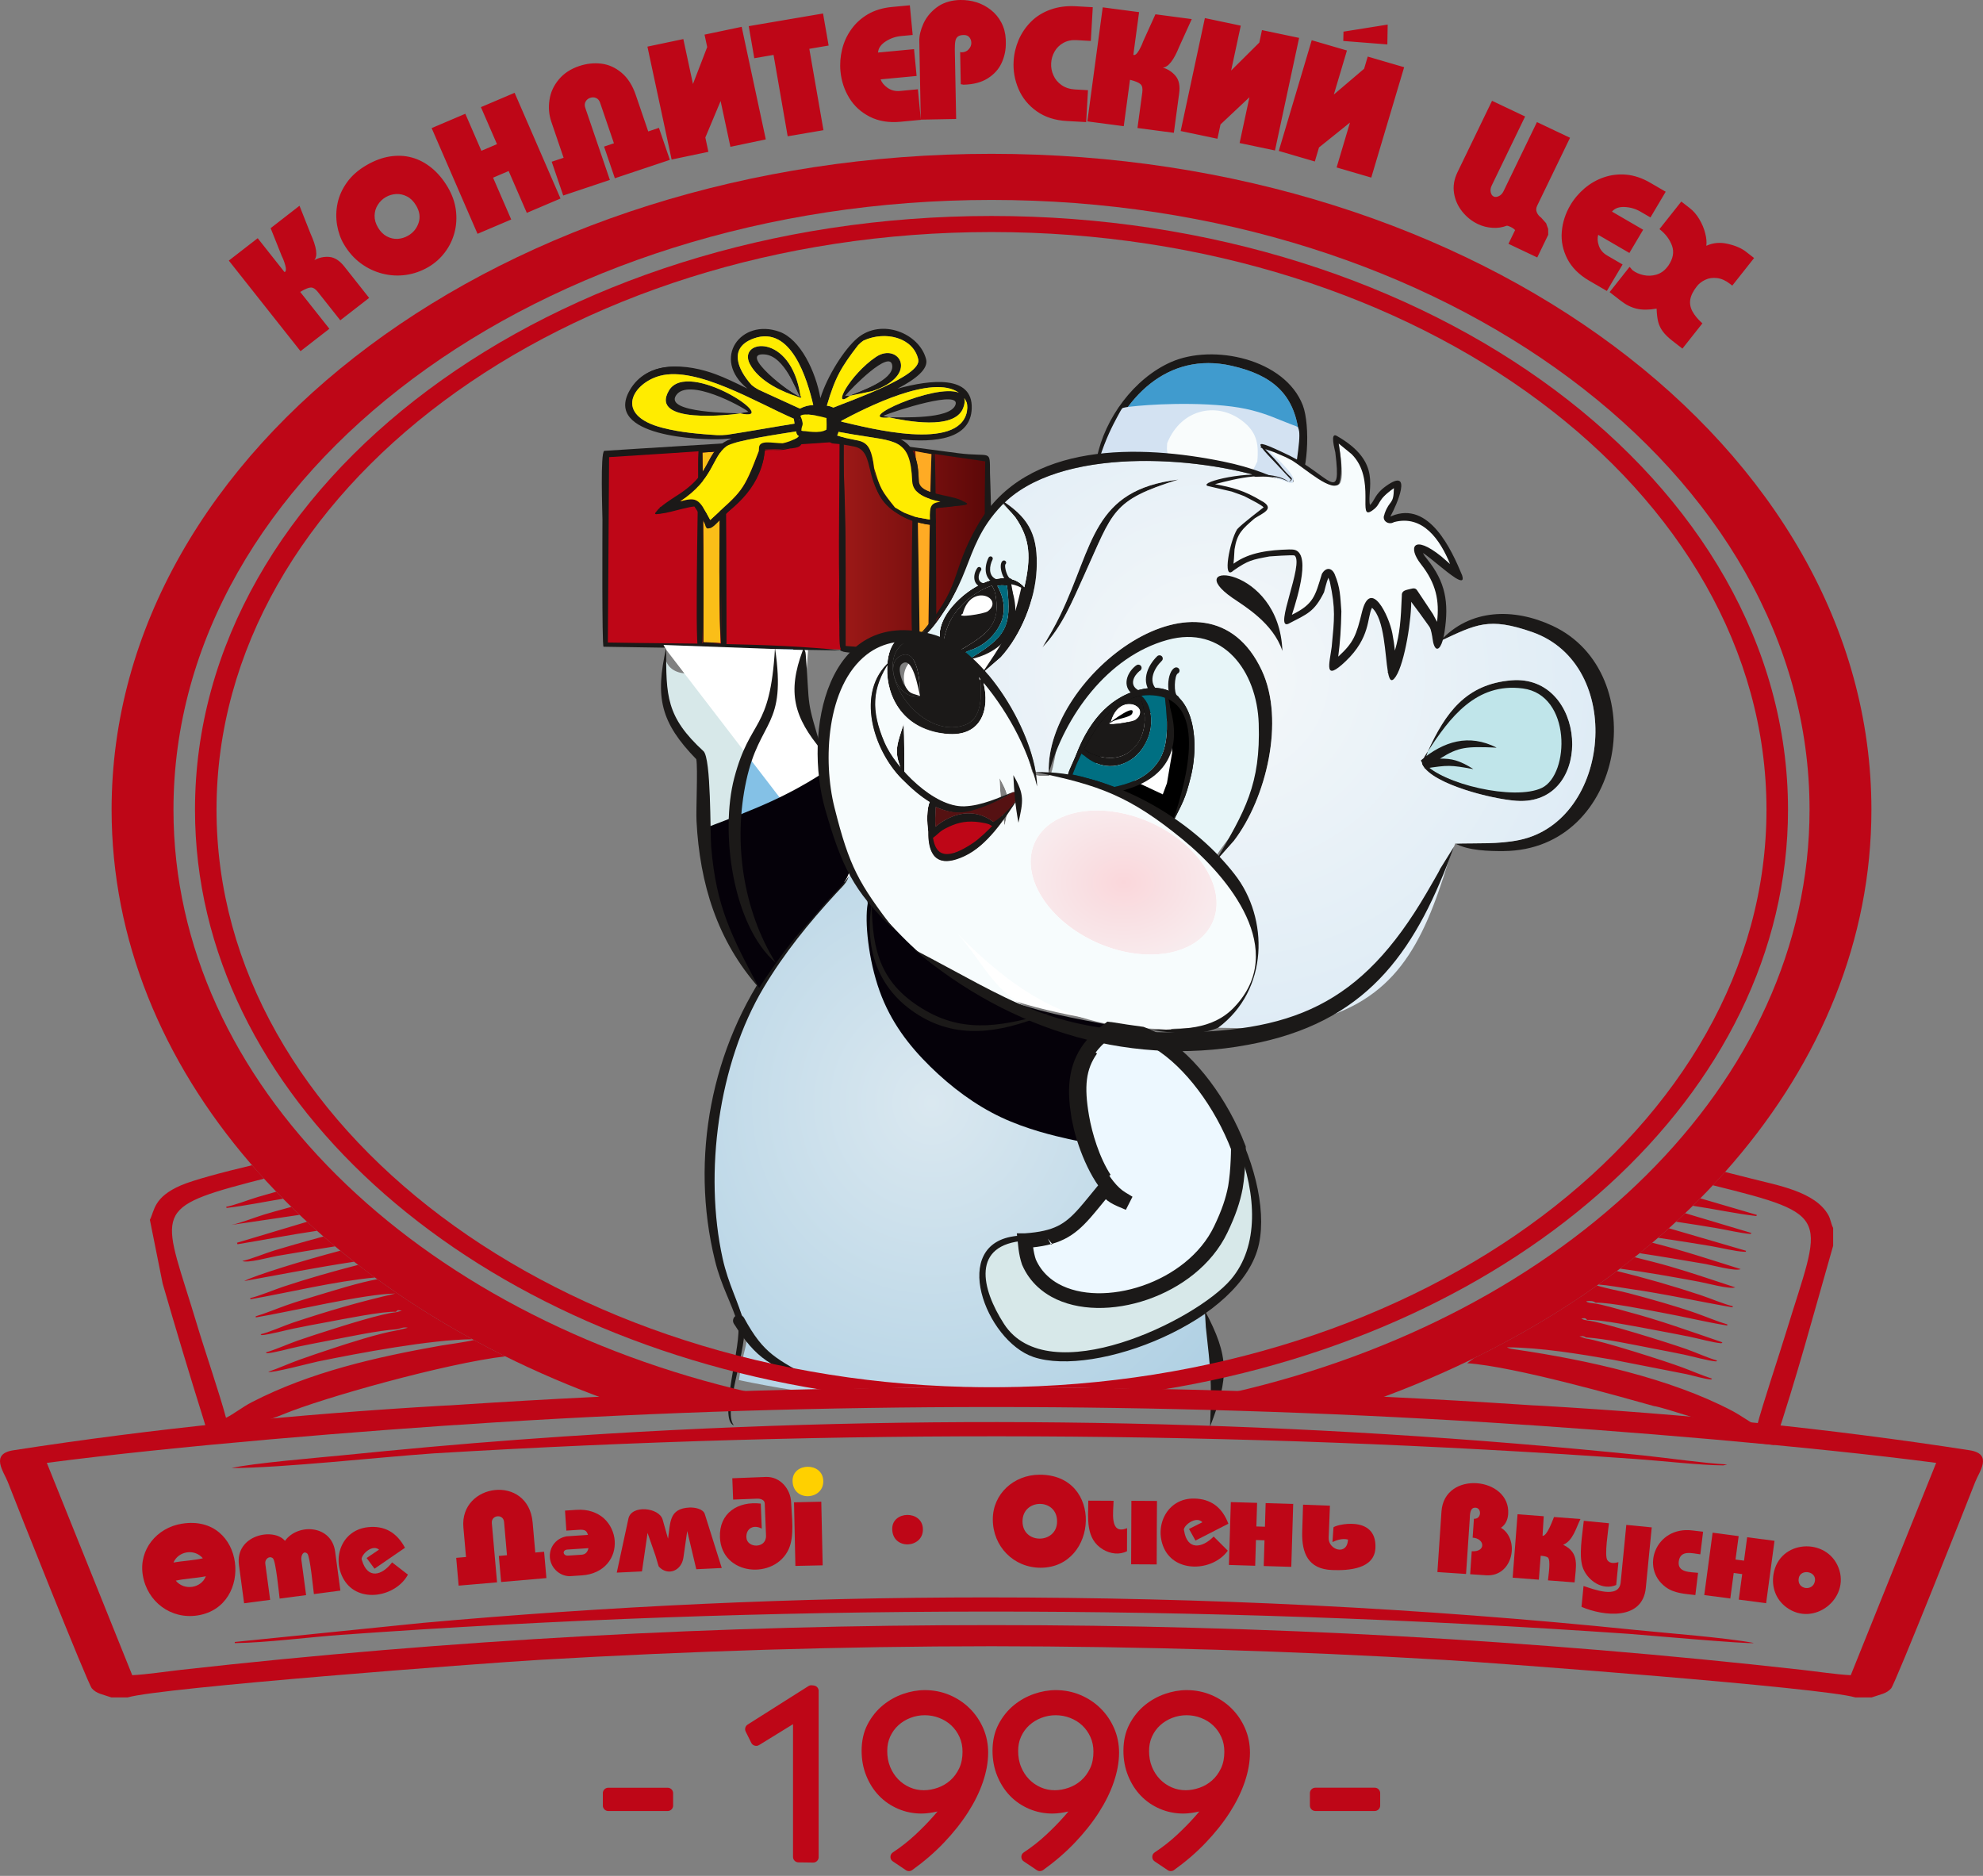 <svg width="111" height="105" viewBox="0 0 111 105" fill="none" xmlns="http://www.w3.org/2000/svg"><rect x="0" y="0" width="111" height="105" fill="#808080" stroke="none"/><path fill-rule="evenodd" clip-rule="evenodd" d="M82.127 76.304C84.781 76.487 90.746 78.192 92.581 78.703C93.042 78.744 96.449 79.914 97.891 80.246C97.736 80.35 94.327 79.552 93.417 79.581L93.268 80.232C95.283 80.429 97.332 80.648 99.309 80.88C100.594 77.041 101.496 73.624 102.611 69.731V68.732C102.497 68.515 102.475 68.26 102.355 68.034C101.623 66.682 99.447 66.339 97.977 65.956L96.561 65.598L95.878 66.343C102.725 68.035 101.962 68.077 99.98 74.565C99.561 75.937 98.649 78.655 98.349 79.814C98.113 79.701 97.447 79.226 96.939 78.959C93.492 77.148 88.808 76.117 84.885 75.543C84.705 75.517 84.513 75.505 84.352 75.414C86.25 75.422 88.451 75.794 90.281 76.109L94.4 76.916C94.778 77 95.444 77.198 95.782 77.215L95.834 77.167C95.308 77 94.709 76.74 94.163 76.537C93.225 76.186 89.599 75.027 88.765 74.922L88.408 74.799C88.638 74.788 88.597 74.766 88.771 74.858C89.885 74.935 91.352 75.254 92.465 75.468C93.051 75.582 93.659 75.696 94.254 75.82C94.721 75.918 95.644 76.178 96.061 76.203L96.12 76.154C95.599 76.01 94.945 75.706 94.396 75.513C93.444 75.175 89.644 73.98 88.831 73.906C88.675 73.875 88.65 73.887 88.513 73.793C88.739 73.789 88.709 73.745 88.844 73.881C89.492 73.826 91.913 74.315 92.68 74.456C93.298 74.569 93.923 74.691 94.538 74.813C95.052 74.916 95.895 75.154 96.355 75.188L96.416 75.135C94.638 74.528 92.887 73.89 91.068 73.412C90.546 73.273 89.695 73.011 89.18 72.948C89.126 72.94 89.018 72.933 88.962 72.918C88.74 72.86 88.849 72.87 88.796 72.831C89.025 72.816 89.151 72.801 89.311 72.915C90.123 72.896 92.158 73.315 93.051 73.478C94.243 73.694 95.521 74.011 96.682 74.194L96.689 74.132C96.15 73.976 95.475 73.691 94.907 73.491C93.818 73.108 92.277 72.675 91.145 72.379C90.685 72.26 89.871 72.11 89.391 71.956C87.27 73.456 84.968 74.815 82.515 76.017L82.127 76.304ZM89.474 71.899C90.018 71.936 90.722 72.07 91.216 72.141C93.293 72.443 95.011 72.835 96.983 73.178L96.99 73.11C96.564 73.025 95.692 72.656 95.186 72.489C93.664 71.984 92.06 71.522 90.505 71.143C90.165 71.398 89.822 71.651 89.474 71.899ZM90.681 71.008C92.145 71.206 93.677 71.476 95.133 71.748C95.512 71.818 96.849 72.181 97.132 72.059C95.926 71.668 94.78 71.266 93.499 70.894C92.838 70.701 92.168 70.54 91.502 70.369L90.681 71.008ZM91.78 70.145C93.009 70.331 94.241 70.541 95.466 70.75C95.863 70.818 97.134 71.174 97.436 71.036C95.791 70.522 94.158 69.975 92.485 69.56L91.78 70.145ZM92.814 69.282C94.05 69.464 95.337 69.673 95.793 69.751C96.313 69.84 97.149 70.047 97.629 70.066C97.829 70.064 97.68 70.085 97.739 70.011L93.418 68.749L92.814 69.282ZM14.109 65.222C12.415 65.625 10.809 66.055 10.13 66.348C8.588 67.013 8.655 67.76 8.39 68.277L9.105 71.845C9.838 74.379 10.598 76.911 11.387 79.427C11.565 79.998 11.611 80.195 11.768 80.664C13.738 80.433 15.78 80.216 17.791 80.018C17.736 79.763 17.725 79.739 17.698 79.563C16.773 79.533 13.354 80.134 13.191 80.03C13.845 79.877 15.101 79.474 15.819 79.176C18.077 78.236 24.967 76.308 28.288 75.919C27.69 75.624 27.102 75.318 26.523 75.004C26.106 75.117 24.902 75.278 24.696 75.315C21.042 75.961 17.378 76.793 14.097 78.484C13.571 78.754 13.091 79.146 12.651 79.359C12.284 77.983 11.492 75.693 11.031 74.155C9.173 67.954 8.319 67.668 13.942 66.189L14.78 65.974L14.109 65.222ZM17.188 68.387L13.265 69.561L13.295 69.644C14.781 69.403 16.255 69.108 17.745 68.892L17.188 68.387ZM18.107 69.211C16.962 69.519 15.816 69.85 15.346 69.995C14.841 70.15 14.009 70.495 13.562 70.581C13.869 70.719 15.09 70.372 15.487 70.303C16.574 70.116 17.666 69.935 18.756 69.762L18.107 69.211ZM19.047 70.006C16.954 70.556 14.221 71.402 13.671 71.705C15.711 71.336 17.767 70.934 19.817 70.623L19.047 70.006ZM20.048 70.8C18.65 71.161 17.227 71.564 15.857 72.02C15.353 72.187 14.438 72.57 14.011 72.656L14.017 72.724C16.221 72.34 18.68 71.726 20.987 71.506L20.048 70.8ZM21.122 71.604C20.098 71.783 18.683 72.237 17.771 72.508C17.176 72.685 16.602 72.859 16.012 73.067C15.482 73.254 14.824 73.53 14.312 73.678L14.319 73.74C16.222 73.429 20.417 72.414 22.133 72.405C20.081 72.873 18.389 73.374 16.412 74.028C15.893 74.2 15.026 74.594 14.585 74.682L14.645 74.733C15.088 74.703 15.966 74.459 16.466 74.358C17.082 74.232 17.702 74.114 18.319 74.002C19.077 73.863 21.518 73.37 22.161 73.428C22.288 73.291 22.264 73.335 22.494 73.365L22.17 73.45C21.377 73.521 19.256 74.193 18.434 74.456C17.833 74.648 17.22 74.841 16.646 75.044C16.057 75.254 15.432 75.54 14.88 75.701L14.939 75.747C15.339 75.728 16.234 75.472 16.698 75.375C17.298 75.25 17.885 75.137 18.487 75.022C19.624 74.806 21.106 74.479 22.228 74.403C22.457 74.35 22.585 74.267 22.828 74.32L22.223 74.463C21.175 74.643 19.541 75.169 18.529 75.505C17.902 75.713 17.359 75.894 16.753 76.112C16.18 76.318 15.569 76.595 15.02 76.784C15.137 76.89 17.448 76.279 17.771 76.212C20.17 75.721 24.062 74.99 26.444 74.961C24.565 73.936 22.786 72.814 21.122 71.604ZM93.817 68.383C94.707 68.516 95.541 68.651 96.072 68.741C96.649 68.839 97.424 69.023 97.969 69.069L98.051 69.019L94.329 67.906L93.817 68.383ZM94.756 67.491C95.936 67.666 97.186 67.939 98.316 68.066L98.339 68.001L95.174 67.073L94.756 67.491ZM12.661 67.546L12.684 67.612C13.69 67.498 14.784 67.269 15.849 67.096L15.465 66.704L14.426 67.001C13.99 67.131 13 67.505 12.661 67.546ZM16.31 67.554C15.655 67.73 15.097 67.887 14.788 67.981C14.292 68.131 13.377 68.49 12.948 68.564L16.77 67.999L16.31 67.554Z" fill="#BE0617"/><path fill-rule="evenodd" clip-rule="evenodd" d="M24.294 81.349C47.02 79.989 68.925 80.071 91.575 81.666C92.969 81.764 95.18 82.015 96.467 82.023L96.679 81.971C95.374 81.903 93.361 81.608 91.964 81.464C72.904 79.497 53.346 79.077 34.046 80.246C30.686 80.449 27.369 80.694 24.048 80.991C22.422 81.136 20.821 81.293 19.21 81.454C17.861 81.588 14.076 81.902 12.956 82.174C15.94 82.155 21.087 81.572 24.294 81.349Z" fill="#BE0617"/><path fill-rule="evenodd" clip-rule="evenodd" d="M19.102 91.507C43.268 89.779 66.998 89.782 91.176 91.452C91.633 91.482 98.031 92.052 98.165 91.962C96.581 91.66 93.298 91.413 91.571 91.236C79.53 90.004 67.513 89.412 55.187 89.412C44.581 89.412 34.042 89.905 23.658 90.839L13.138 91.907L13.146 91.971C14.946 91.945 17.303 91.636 19.102 91.507Z" fill="#BE0617"/><path d="M47.191 26.073C47.317 29.436 47.295 32.841 47.295 36.195L47.306 36.196C48.001 36.25 48.662 36.307 49.354 36.373C50.299 35.649 50.557 35.628 51.733 35.684C53.451 33.723 52.826 33.479 53.96 31.636C54.276 31.123 54.337 31.093 54.735 30.651C54.864 30.463 55.007 30.369 55.199 30.243V30.223C55.136 28.772 55.173 27.247 55.184 25.793C52.956 25.47 50.69 25.161 48.459 24.799C48.098 24.749 47.608 24.671 47.13 24.605C47.132 24.822 47.197 25.371 47.191 26.073Z" fill="url(#paint0_linear_2764_935)"/><path fill-rule="evenodd" clip-rule="evenodd" d="M47.132 24.515C47.39 32.362 47.351 28.495 47.256 36.234C48.673 36.376 47.968 36.291 49.493 36.51C49.179 36.511 47.042 36.67 47.009 36.344C46.74 33.689 47.043 27.196 47.132 24.515Z" fill="#1B1918"/><path fill-rule="evenodd" clip-rule="evenodd" d="M51.151 25.103C51.901 25.242 51.541 25.18 52.264 25.296C52.204 31.864 52.226 28.603 52.191 35.158C51.845 35.532 52.008 35.354 51.656 35.74L51.549 35.778L51.257 35.779C51.216 28.735 51.249 32.255 51.151 25.103C51.148 25.316 50.893 35.896 51.11 35.984C51.196 36.019 51.667 36.019 51.8 35.907C51.84 35.873 52.404 35.299 52.408 35.2C52.41 35.154 52.4 25.253 52.304 25.232C52.152 25.198 51.31 25.119 51.151 25.103Z" fill="#1B1918"/><path fill-rule="evenodd" clip-rule="evenodd" d="M51.235 25.2C51.874 25.321 51.568 25.267 52.182 25.367C52.119 31.868 52.144 28.64 52.106 35.126C51.785 35.473 51.936 35.309 51.608 35.668L51.534 35.694L51.342 35.695C51.302 28.772 51.335 32.231 51.235 25.2C51.232 25.414 50.977 35.812 51.194 35.901C51.66 36.091 52.118 35.528 52.307 35.224C52.311 35.216 52.326 25.332 52.219 25.307C52.08 25.276 51.38 25.214 51.235 25.2Z" fill="#1B1918"/><path fill-rule="evenodd" clip-rule="evenodd" d="M51.237 25.256C51.405 28.69 51.434 32.122 51.477 35.558L51.508 35.558L51.527 35.551C51.675 35.387 51.817 35.232 51.967 35.071C52.008 31.85 52.054 28.64 52.138 25.419C51.553 25.323 51.846 25.375 51.237 25.256ZM51.237 25.256C51.373 25.269 52.045 25.33 52.178 25.36C52.248 25.376 52.204 28.344 52.2 28.73C52.193 30.716 52.285 33.202 52.185 35.115C52.181 35.199 51.559 36.004 51.292 35.743C51.236 35.688 51.226 26.115 51.237 25.256Z" fill="#1B1918"/><path fill-rule="evenodd" clip-rule="evenodd" d="M33.987 36.002C35.05 36.023 46.415 36.332 46.419 36.343C46.807 36.345 46.621 36.345 47.084 36.359C47.077 36.329 47.054 36.222 47.05 36.181C47.048 36.169 47.047 36.157 47.046 36.145C46.995 35.73 46.971 34.886 46.966 33.833C46.993 32.587 46.982 31.395 46.997 30.106C47.016 28.451 47.02 26.727 47.023 25.28L47.031 24.678C42.703 24.97 38.372 25.269 34.042 25.537C34.027 29.025 34.009 32.514 33.987 36.002Z" fill="#BE0617"/><path fill-rule="evenodd" clip-rule="evenodd" d="M47.171 36.408C46.873 33.534 46.978 29.598 46.986 26.633C46.989 25.484 46.989 25.529 46.994 24.718C42.697 25.014 38.392 25.323 34.094 25.586C34.075 29.046 34.051 32.504 34.026 35.964C38.239 36.044 43.045 35.969 47.171 36.408ZM47.171 36.408C45.977 36.387 33.783 36.201 33.782 36.2C33.689 36.106 33.723 29.636 33.722 29.072C33.721 28.707 33.596 25.342 33.823 25.236C33.838 25.228 46.975 24.404 47.192 24.456L47.131 24.441C47.177 24.45 47.193 24.447 47.227 24.481C47.266 24.52 47.155 35.365 47.171 36.408Z" fill="#1B1918"/><path fill-rule="evenodd" clip-rule="evenodd" d="M47.133 24.575C47.389 28.343 47.332 32.358 47.337 36.156C48.017 36.207 48.664 36.262 49.341 36.325C50.278 35.607 50.548 35.58 51.711 35.633C53.395 33.699 52.79 33.439 53.919 31.612C54.239 31.094 54.301 31.064 54.705 30.618L54.701 30.624C54.818 30.457 54.979 30.322 55.155 30.214C55.095 28.776 55.132 27.265 55.147 25.823C52.499 25.434 49.753 25.067 47.133 24.575ZM47.133 24.575C49.283 24.774 51.471 25.084 53.616 25.364C55.509 25.61 55.407 25.093 55.415 26.479C55.417 26.732 55.583 30.321 55.392 30.451C55.404 30.445 55.4 30.448 55.407 30.443C55.041 30.701 54.844 30.92 54.56 31.289C53.582 32.554 53.595 33.675 52.884 34.788C51.261 37.324 51.726 34.93 49.512 36.621C49.389 36.716 47.421 36.498 47.17 36.451C46.859 36.393 47.044 34.82 47.05 34.39C47.092 31.174 47.001 27.748 47.133 24.575Z" fill="#1B1918"/><path d="M40.331 35.991C40.213 32.478 40.293 28.795 40.316 25.262C39.692 25.307 39.956 25.288 39.322 25.332C39.365 28.879 39.397 32.402 39.371 35.951C39.99 35.968 39.681 35.956 40.331 35.991Z" fill="url(#paint1_linear_2764_935)"/><path fill-rule="evenodd" clip-rule="evenodd" d="M39.123 24.985C40.067 24.95 39.615 24.971 40.518 24.918C40.458 32.386 40.48 28.711 40.445 36.105C39.671 36.097 40.01 36.101 39.227 36.093C39.187 28.758 39.219 32.423 39.123 24.985C39.12 25.192 38.874 36.202 39.082 36.29C39.097 36.296 40.641 36.479 40.666 36.217C40.667 36.212 40.674 24.845 40.553 24.843C40.397 24.839 39.283 24.967 39.123 24.985Z" fill="#1B1918"/><path fill-rule="evenodd" clip-rule="evenodd" d="M39.208 25.063C40.039 25.034 39.643 25.052 40.435 25.007C40.373 32.36 40.397 28.742 40.36 36.02L39.312 36.009C39.272 28.782 39.305 32.394 39.208 25.063C39.205 25.271 38.957 36.119 39.166 36.208C39.174 36.211 40.556 36.389 40.582 36.131C40.582 36.131 40.586 24.937 40.468 24.934C40.322 24.932 39.357 25.046 39.208 25.063Z" fill="#1B1918"/><path fill-rule="evenodd" clip-rule="evenodd" d="M40.331 35.991C40.213 32.478 40.293 28.795 40.316 25.262C39.692 25.307 39.956 25.288 39.322 25.332C39.365 28.879 39.397 32.402 39.371 35.951C39.99 35.968 39.682 35.956 40.331 35.991ZM40.331 35.991C40.196 35.996 39.471 36.026 39.339 36.013C39.274 36.007 39.214 30.258 39.205 29.872C39.182 28.773 39.024 26.226 39.1 25.231C39.119 24.97 40.486 25.063 40.497 25.073C40.58 25.15 40.381 34.924 40.331 35.991Z" fill="#1B1918"/><path d="M51.237 25.267C51.295 26.005 51.287 26.754 51.307 27.51C51.322 28.077 51.367 28.648 51.378 29.223C51.421 31.347 51.443 33.502 51.477 35.558C51.493 35.558 51.515 35.568 51.528 35.551C51.649 35.418 51.879 35.167 51.969 35.071C52.025 31.869 52.015 28.62 52.14 25.419C51.592 25.319 51.838 25.37 51.237 25.256C51.237 25.259 51.237 25.263 51.237 25.267Z" fill="url(#paint2_linear_2764_935)"/><path fill-rule="evenodd" clip-rule="evenodd" d="M48.934 26.21C49.274 27.359 49.356 27.479 50.099 28.406C50.793 28.806 50.419 28.625 51.244 28.938C51.826 29.041 51.622 29.005 52.053 29.082C52.019 28.31 52.132 28.152 52.64 28.085C51.856 27.913 51.091 27.643 51.061 26.928C50.961 24.515 50.174 24.729 47.757 24.318L46.936 24.173C46.917 24.255 46.898 24.309 46.86 24.377C48.228 24.848 48.692 24.318 48.934 26.21ZM53.709 28.275L53.708 28.305C53.689 28.3 53.668 28.295 53.648 28.29C53.223 28.387 52.5 28.423 52.438 28.44C52.13 28.526 52.551 29.405 52.171 29.372C50.194 29.206 49.203 28.136 48.934 26.21L48.757 25.591C48.219 24.191 46.452 24.956 46.589 24.405C46.765 23.697 46.958 23.946 47.795 24.064C50.298 24.417 51.312 24.286 51.439 26.935C51.477 27.684 53.075 27.668 53.787 27.991C54.069 28.118 53.96 28.21 53.709 28.275Z" fill="#1B1918"/><path fill-rule="evenodd" clip-rule="evenodd" d="M49.78 23.366C47.73 23.38 52.474 22.065 52.617 22.05C54.511 21.849 54.62 24.079 49.78 23.366ZM41.438 23.139C40.871 23.224 36.95 23.538 37.506 22.098C38.204 20.291 42.659 23.07 41.941 23.15C41.744 23.172 41.663 23.153 41.438 23.139ZM41.438 23.139C41.438 23.139 41.763 23.077 41.896 23.049C41.508 22.733 38.531 21.118 37.846 22.125C37.167 23.124 41.123 23.12 41.438 23.139ZM47.579 22.15C46.171 22.838 48.928 19.76 49.82 19.919C50.59 20.056 50.318 21.107 49.295 21.616C48.67 21.926 48.243 22.016 47.579 22.15ZM47.579 22.15C48.114 21.914 50.02 21.288 49.945 20.474C49.855 19.49 47.637 21.743 47.298 22.169C47.395 22.168 47.576 22.15 47.579 22.15ZM44.836 22.222C45.059 22.565 40.968 20.39 42.284 19.607C42.92 19.229 43.741 19.839 44.08 20.426C44.229 20.685 44.764 21.896 44.816 22.213C44.819 22.214 44.823 22.21 44.823 22.208L44.825 22.212C44.822 22.209 44.824 22.211 44.823 22.208L44.831 22.205C44.833 22.209 44.834 22.214 44.834 22.219L44.836 22.222ZM44.781 22.213C44.591 21.896 43.928 19.943 42.821 19.84C41.221 19.691 44.315 22.11 44.781 22.213ZM44.754 24.773C46.537 23.193 45.443 24.204 46.868 24.718C47.403 24.91 47.859 24.478 48.547 25.274C49.255 26.093 48.41 28.141 51.218 29.038L52.179 29.223C52.09 27.998 52.262 28.339 53.657 28.144C50.001 27.233 51.811 27.426 50.993 25.459C50.589 24.486 49.239 24.462 48.301 24.292C48.099 24.255 46.171 24.025 45.918 23.814C45.87 23.857 45.819 23.867 45.776 23.846C45.51 24.065 44.309 24.138 44.171 24.16C43.223 24.307 40.958 24.404 40.354 25.129C39.489 26.165 39.606 26.868 38.167 27.798C36.993 28.556 37.804 27.928 37.044 28.548C37.647 28.392 38.829 28.077 38.96 28.156C39.161 28.277 39.568 29.12 39.752 29.442C41.085 28.205 42.371 27.187 42.715 25.321C42.712 25.312 42.714 25.303 42.718 25.292C42.72 25.276 42.726 25.265 42.73 25.259C42.768 25.163 42.753 25.137 42.857 25.145L42.854 25.144C43.632 25.165 44.072 25.21 44.754 24.773ZM53.978 28.092C53.994 28.089 54.009 28.086 54.024 28.084L54.023 28.111C54.602 28.373 52.796 28.282 52.373 28.462C51.871 28.675 53.294 29.857 51.177 29.164C48.307 28.225 49.145 26.12 48.477 25.333C47.821 24.559 47.397 24.993 46.838 24.782C45.345 24.217 46.606 23.296 44.754 24.773C43.966 25.392 43.524 25.106 42.823 25.204C42.815 25.226 42.8 25.263 42.782 25.292C42.782 25.298 42.782 25.302 42.781 25.306C42.781 25.308 42.782 25.311 42.781 25.314C42.718 26.806 41.196 28.246 40.183 29.196C39.125 30.188 39.773 29.041 38.938 28.3C38.659 28.053 36.219 29.17 36.743 28.633L36.74 28.624L36.755 28.621C36.917 28.461 37.32 28.166 38.082 27.667C39.478 26.754 39.37 26.043 40.216 25.02C40.38 24.821 40.639 24.668 40.958 24.545C40.8 24.558 40.628 24.57 40.433 24.579C39.217 24.642 33.773 24.438 35.246 21.85C36.227 20.128 38.491 20.357 40.086 20.958C40.593 21.148 41.197 21.435 41.833 21.751C39.797 20.088 41.467 17.787 43.631 18.569C44.802 18.992 45.658 20.788 45.922 22.285C46.303 21.055 47.254 19.55 47.992 18.927C49.337 17.793 51.466 18.649 51.839 20.107C51.981 20.662 51.242 21.23 50.242 21.754C52.115 21.238 54.453 20.989 54.394 22.854C54.34 24.572 52.397 24.797 50.358 24.588C50.724 24.774 51.014 25.028 51.161 25.385C51.917 27.227 50.367 27.166 53.251 27.879C53.609 27.968 53.842 28.037 53.978 28.092ZM46.55 23.624C46.63 23.649 46.714 23.674 46.802 23.694C48.106 23.988 54.442 25.624 54.139 22.668C53.921 20.533 49.283 22.276 48.312 22.719C48.141 22.797 47.186 23.37 46.55 23.624ZM46.083 23.288C46.741 22.809 48.592 22.184 48.711 22.132C49.196 21.922 51.908 20.977 51.485 20.008C50.965 18.816 49.29 18.238 48.191 19.172C47.322 19.91 46.078 22.093 46.084 23.226C46.084 23.247 46.084 23.267 46.083 23.288ZM45.672 23.449C45.674 23.439 45.675 23.429 45.676 23.419C45.833 22.343 44.911 19.618 43.809 19.002C41.928 17.949 39.984 20.079 42.231 21.671C42.744 22.035 44.932 23.012 45.672 23.449ZM45.435 23.727C44.272 23.389 41.478 21.87 41.026 21.659C39.416 20.907 36.947 20.031 35.604 21.772C33.754 24.17 39.486 24.398 40.421 24.355C42.028 24.279 43.861 23.803 45.435 23.727ZM49.78 23.366C50.546 23.346 53.119 23.479 53.471 22.689C53.879 21.772 50.114 22.991 49.431 23.278C49.556 23.318 49.78 23.366 49.78 23.366Z" fill="#1B1918"/><path fill-rule="evenodd" clip-rule="evenodd" d="M44.808 24.41C44.625 24.418 44.596 24.296 44.575 24.145C43.828 24.27 41.108 24.652 40.663 24.977C39.857 25.565 39.96 26.828 38.074 28.063C39.018 27.802 39.125 27.919 39.756 29.105C41.542 27.45 41.587 27.587 42.504 25.169C42.706 24.636 43.46 25.162 44.646 24.493L44.808 24.41ZM36.939 28.416L36.928 28.391L36.989 28.374C37.32 28.092 37.899 27.736 38.058 27.63C40.484 26.014 38.904 24.814 42.223 24.325C45.767 23.803 44.191 24.096 44.808 24.41C43.812 25.372 42.937 24.898 42.733 25.149C42.172 25.841 42.699 26.582 40.908 28.46C39.36 30.086 39.867 29.793 38.867 28.35C38.586 28.366 37.717 28.603 37.561 28.641C36.609 28.88 36.63 28.694 36.939 28.416Z" fill="#1B1918"/><path fill-rule="evenodd" clip-rule="evenodd" d="M40.422 24.38C41.785 24.174 43.118 23.928 44.475 23.712C44.463 23.608 44.444 23.527 44.431 23.435C42.354 22.534 39.002 20.492 36.949 21.034C35.423 21.436 34.316 23.235 37.09 23.947C38.239 24.242 39.257 24.292 40.422 24.38ZM41.438 23.139C40.942 23.22 36.319 23.767 37.445 21.858C38.511 20.05 43.899 23.681 41.438 23.139ZM41.438 23.139C41.442 23.138 41.828 23.091 41.925 23.073C41.63 22.601 38.639 21.152 37.858 21.967C36.649 23.227 41.309 23.136 41.438 23.139ZM40.422 24.38C39.255 24.488 33.865 24.421 35.301 21.881C36.972 18.928 41.204 21.579 43.278 22.59C44.279 23.077 44.811 22.927 44.744 23.82C44.717 24.145 40.878 24.367 40.422 24.38Z" fill="#1B1918"/><path fill-rule="evenodd" clip-rule="evenodd" d="M42.211 21.7C43.805 22.426 42.967 22.043 44.775 22.871C45.08 22.723 45.225 22.695 45.523 22.672C45.183 21.222 44.286 18.192 42.196 18.942C40.662 19.492 41.376 20.847 42.211 21.7ZM44.839 22.225C45.135 22.358 42.693 21.775 41.969 20.365C41.271 19.005 44.277 18.573 44.809 22.175C44.344 21.473 43.812 19.614 42.68 19.721C41.147 19.867 44.272 22.032 44.824 22.238C44.825 22.237 44.828 22.232 44.831 22.229C44.828 22.229 44.824 22.227 44.816 22.223C44.814 22.221 44.812 22.219 44.808 22.216L44.812 22.217C44.809 22.206 44.813 22.197 44.82 22.193C44.823 22.191 44.833 22.19 44.836 22.194C44.839 22.195 44.84 22.197 44.844 22.201C44.848 22.207 44.845 22.219 44.839 22.225ZM44.809 22.175C44.81 22.183 44.81 22.19 44.812 22.197C44.814 22.195 44.816 22.194 44.82 22.193L44.809 22.175ZM44.823 22.198L44.816 22.218L44.827 22.219C44.823 22.213 44.823 22.215 44.819 22.21L44.827 22.219L44.832 22.215L44.823 22.198ZM42.211 21.7C41.061 20.957 40.523 19.628 41.792 18.814C43.817 17.515 45.248 20.15 45.662 21.698C46.148 23.517 45.796 22.701 44.847 23.13C44.526 23.276 42.62 21.961 42.211 21.7Z" fill="#1B1918"/><path fill-rule="evenodd" clip-rule="evenodd" d="M48.167 19.144C47.088 20.536 46.762 21.078 46.283 22.708C46.471 22.738 46.42 22.726 46.653 22.814C47.587 22.425 51.603 21.048 51.401 20.124C51.123 18.856 49.443 18.458 48.167 19.144ZM47.58 22.15C46.487 22.99 47.564 20.965 49.033 19.978C50.297 19.128 51.52 21 48.82 21.894L47.58 22.15ZM47.58 22.15C47.922 22.012 50.23 21.226 50.057 20.409C49.83 19.338 47.398 21.851 47.244 22.186C47.304 22.196 47.546 22.154 47.58 22.15ZM48.167 19.144C49.256 18.066 51.035 18.64 51.656 19.935C52.332 21.347 47.62 22.809 46.733 23.14C46.668 23.165 45.894 23.05 45.93 22.804C46.133 21.421 47.182 20.073 48.167 19.144Z" fill="#1B1918"/><path fill-rule="evenodd" clip-rule="evenodd" d="M54.168 22.665C54.118 22.521 54.053 22.395 53.975 22.285C54.02 22.426 54.005 22.61 53.913 22.843C53.42 24.113 50.657 23.546 49.78 23.366C47.673 23.573 52.363 21.441 53.672 21.981C52.191 20.919 48.454 22.83 47.092 23.558L47.09 23.599C48.672 23.969 53.666 25.278 54.124 23.044L54.168 22.665ZM49.78 23.366C50.522 23.376 52.967 23.565 53.485 22.854C54.456 21.52 50.036 22.969 49.37 23.266C49.477 23.304 49.78 23.366 49.78 23.366ZM54.168 22.665C54.471 25.364 49.88 24.537 48.462 24.276C47.443 24.089 46.572 24.377 46.69 23.426C46.761 22.851 54.128 19.895 54.168 22.665Z" fill="#1B1918"/><path fill-rule="evenodd" clip-rule="evenodd" d="M39.658 29.437C41.113 28.062 42.389 27.138 42.485 25.071C42.519 24.366 44.039 25.174 44.565 24.571C44.976 24.1 45.68 23.536 46.187 24.08C47.267 25.239 48.616 23.871 48.918 26.212C49.042 27.172 49.485 27.856 50.122 28.584C48.197 27.311 49.108 25.254 47.815 24.995C45.956 24.623 47.043 25.143 45.786 24.212C44.049 24.856 45.923 25.164 42.824 25.133C42.65 27.151 41.321 28.349 39.658 29.437Z" fill="#1B1918"/><path fill-rule="evenodd" clip-rule="evenodd" d="M37.09 23.947C38.147 24.218 39.092 24.282 40.142 24.359C40.258 24.36 40.352 24.358 40.421 24.355C40.512 24.35 40.603 24.345 40.695 24.338C41.963 24.142 43.209 23.913 44.475 23.712C44.464 23.608 44.444 23.527 44.431 23.435C42.354 22.534 39.002 20.492 36.949 21.034C35.423 21.436 34.317 23.235 37.09 23.947ZM41.438 23.139C40.942 23.22 36.319 23.767 37.445 21.858C38.511 20.05 43.899 23.681 41.438 23.139Z" fill="#FFEC00"/><path fill-rule="evenodd" clip-rule="evenodd" d="M42.196 18.942C40.746 19.462 41.305 20.701 42.076 21.556C42.125 21.594 42.176 21.633 42.231 21.671C42.286 21.71 42.36 21.756 42.45 21.808C43.721 22.387 43.065 22.088 44.775 22.871C45.08 22.723 45.225 22.695 45.523 22.671C45.183 21.221 44.286 18.192 42.196 18.942ZM44.562 22.172C43.934 21.979 42.496 21.391 41.969 20.364C41.272 19.006 44.271 18.573 44.806 22.163C44.81 22.172 44.814 22.18 44.818 22.186L44.822 22.192C44.826 22.19 44.835 22.189 44.839 22.193C44.841 22.194 44.842 22.197 44.846 22.2C44.85 22.206 44.849 22.218 44.843 22.224C44.873 22.238 44.873 22.244 44.85 22.242C44.854 22.28 44.746 22.251 44.568 22.172H44.562Z" fill="#FFEC00"/><path fill-rule="evenodd" clip-rule="evenodd" d="M48.035 19.315C47.061 20.583 46.742 21.147 46.283 22.708C46.471 22.738 46.42 22.726 46.653 22.814C47.587 22.425 51.603 21.048 51.401 20.124C51.135 18.909 49.582 18.493 48.331 19.063C48.283 19.097 48.236 19.133 48.19 19.172C48.14 19.215 48.088 19.263 48.035 19.315ZM47.579 22.15C46.487 22.99 47.564 20.965 49.033 19.978C50.297 19.128 51.52 21 48.82 21.894L47.932 22.078C47.821 22.101 47.704 22.125 47.579 22.15Z" fill="#FFEC00"/><path fill-rule="evenodd" clip-rule="evenodd" d="M44.575 24.145C43.828 24.27 41.108 24.652 40.662 24.977C39.857 25.564 39.96 26.828 38.073 28.063C39.017 27.802 39.125 27.919 39.756 29.105C41.522 27.469 41.586 27.584 42.474 25.249C42.477 25.191 42.481 25.131 42.485 25.071C42.508 24.599 43.198 24.806 43.81 24.812C44.052 24.761 44.324 24.671 44.623 24.505C44.654 24.471 44.688 24.436 44.722 24.402C44.615 24.373 44.592 24.268 44.575 24.145Z" fill="#FFEC00"/><path fill-rule="evenodd" clip-rule="evenodd" d="M48.934 26.21C49.274 27.359 49.355 27.479 50.099 28.406C50.793 28.806 50.419 28.625 51.244 28.938L52.053 29.082C52.019 28.309 52.132 28.152 52.64 28.085C51.856 27.913 51.091 27.643 51.061 26.928C50.961 24.515 50.174 24.729 47.756 24.318L46.936 24.173C46.917 24.255 46.898 24.308 46.86 24.376C48.218 24.845 48.686 24.325 48.929 26.174C48.931 26.186 48.933 26.198 48.934 26.21Z" fill="#FFEC00"/><path fill-rule="evenodd" clip-rule="evenodd" d="M47.09 23.599C48.672 23.969 53.666 25.278 54.124 23.044L54.15 22.827C54.149 22.775 54.147 22.723 54.139 22.668C54.135 22.625 54.127 22.584 54.12 22.544C54.078 22.449 54.029 22.363 53.974 22.285C54.019 22.426 54.005 22.61 53.913 22.843C53.419 24.112 50.656 23.546 49.779 23.366C47.672 23.573 52.362 21.441 53.671 21.981C52.191 20.919 48.453 22.83 47.091 23.557L47.09 23.599Z" fill="#FFEC00"/><path fill-rule="evenodd" clip-rule="evenodd" d="M44.801 23.276C45.052 23.857 44.866 23.733 44.856 24.097C44.859 24.091 44.857 24.093 44.86 24.09C44.879 24.107 44.867 24.096 44.894 24.122L44.89 24.115C45.096 24.122 45.892 24.298 46.254 24.048L46.252 24.053C46.253 24.051 46.256 24.049 46.257 24.045L46.268 24.038C46.264 24.04 46.26 24.04 46.26 24.041C46.283 23.952 46.271 23.604 46.264 23.397C45.859 23.293 45.029 23.088 44.801 23.276ZM46.257 24.045L46.26 24.041C46.258 24.042 46.258 24.042 46.257 24.045ZM44.801 23.276C44.598 23.134 45.169 22.986 45.246 22.975C46.681 22.776 46.702 22.922 46.788 23.89C46.883 24.947 45.187 24.668 44.818 24.45L44.845 24.46C44.335 24.251 44.671 23.827 44.801 23.276Z" fill="#1B1918"/><path fill-rule="evenodd" clip-rule="evenodd" d="M46.263 23.397C45.858 23.293 45.029 23.088 44.801 23.276C45.052 23.857 44.866 23.733 44.856 24.097C44.859 24.091 44.857 24.093 44.86 24.09L44.894 24.122L44.89 24.115C45.096 24.122 45.892 24.298 46.254 24.048C46.255 24.044 46.256 24.042 46.258 24.041C46.28 23.952 46.27 23.604 46.263 23.397Z" fill="#FFEC00"/><path fill-rule="evenodd" clip-rule="evenodd" d="M41.622 43.671C40.89 46.895 41.437 51.021 43.327 53.759C44.336 52.362 45.497 51.063 46.694 49.887C47.312 49.279 47.28 49.416 47.543 48.752C47.065 47.805 46.716 46.743 46.312 45.299C46.023 44.265 45.878 43.069 45.909 41.873C44.641 40.025 44.308 38.719 44.931 36.501C44.725 36.489 44.562 36.476 44.47 36.462C44.443 36.458 44.422 36.417 44.401 36.343C44.25 36.343 43.898 36.344 43.389 36.346C43.832 40.832 42.414 40.182 41.622 43.671Z" fill="#84C1E6"/><path fill-rule="evenodd" clip-rule="evenodd" d="M65.335 24.803C65.976 21.302 71.933 22.693 70.52 26.326C71.603 26.67 71.143 26.512 72.249 26.919C72.534 26.396 72.672 24.86 72.709 24.304C72.461 22.052 71.218 20.995 68.951 20.477C65.298 19.643 62.779 22.343 61.754 25.502C63.43 25.334 63.501 25.221 65.307 25.549C65.218 25.243 65.231 25.173 65.335 24.803ZM72.158 27.092L72.097 27.12C72.07 27.233 72.066 27.311 72.081 27.364C71.701 27.264 71.229 27.007 71.228 27.007C69.86 26.505 69.849 26.786 70.326 25.814C70.414 24.809 70.27 24.054 69.331 23.476C67.73 22.49 66.102 23.073 65.335 24.803C65.332 25.07 65.314 25.199 65.399 25.453C65.603 26.063 64.908 25.511 63.488 25.567C62.968 25.588 61.308 26.082 61.401 25.616C61.838 23.424 63.476 21.175 65.563 20.26C67.909 19.231 71.923 20.086 72.926 22.687C73.349 23.786 73.235 26.712 72.534 27.318C72.511 27.359 72.471 27.384 72.419 27.395C72.297 27.458 72.215 27.47 72.164 27.45C72.207 27.456 72.261 27.437 72.316 27.403C72.251 27.401 72.178 27.388 72.1 27.369C72.081 27.294 72.11 27.186 72.158 27.092ZM72.081 27.364C72.093 27.419 72.125 27.444 72.164 27.45C72.13 27.436 72.108 27.407 72.1 27.369L72.081 27.364ZM72.549 27.16C72.602 27.06 72.6 26.967 72.474 26.949C72.504 26.991 72.531 27.059 72.549 27.16Z" fill="#1B1918"/><path fill-rule="evenodd" clip-rule="evenodd" d="M54.233 45.914C53.857 45.831 53.242 46.004 52.928 46.258C52.697 46.445 51.983 46.724 52.381 47.15C52.602 47.386 52.458 47.749 53.185 47.769C53.278 47.771 53.362 47.684 53.634 47.726C53.721 47.739 54.32 47.514 54.451 47.453C54.708 47.332 54.711 47.133 54.956 47.038C54.978 47.028 55.406 46.583 55.441 46.53C55.472 46.484 55.677 46.139 55.601 46.118C55.446 46.077 55.476 45.987 55.08 45.935C54.724 45.887 54.807 45.885 54.446 45.885C54.289 45.885 54.249 45.918 54.233 45.914Z" fill="#BE0617"/><path fill-rule="evenodd" clip-rule="evenodd" d="M55.788 31.376L56.994 31.408L57.438 31.901L57.713 32.534L57.783 33.624L57.56 34.937L57.103 36.16L53.64 39.283L52.028 35.829L53.54 33.672L54.459 32.175L55.788 31.376ZM51.536 36.794C51.016 36.794 50.594 37.306 50.594 37.936C50.594 38.567 51.016 39.079 51.536 39.079C52.056 39.079 52.478 38.567 52.478 37.936C52.478 37.306 52.056 36.794 51.536 36.794Z" fill="#fff"/><path fill-rule="evenodd" clip-rule="evenodd" d="M63.73 38.817L65.525 38.865L66.187 39.598L66.596 40.541L66.701 42.164L66.368 44.12L65.689 45.94L62.71 44.538L59.872 43.576L60.383 42.235L61.751 40.006L63.73 38.817Z" fill="#fff" stroke="#000" stroke-width="2.159"/><path d="M62.089 66.339C60.456 64.435 59.148 59.835 61.787 57.858C61.903 57.73 62.018 57.622 62.123 57.546C60.942 57.34 59.734 57.089 58.556 56.776C56.299 57.686 53.907 58.244 51.622 56.938C49.22 55.564 48.37 53.231 48.789 50.651C48.346 50.107 47.855 49.324 47.554 48.774C47.48 49.025 47.29 49.449 46.871 49.899C46.612 50.177 44.581 52.266 43.706 53.717C42.755 55.065 41.936 56.499 41.349 58.041C40.987 58.992 40.54 60.48 40.312 61.926C39.63 66.247 39.818 69.81 41.408 73.339C42.183 75.061 41.687 74.891 41.378 77.147L41.363 77.249C45.39 78.097 49.621 78.55 53.987 78.55C58.855 78.55 63.557 77.987 67.995 76.94C67.945 76.124 67.824 75.24 67.618 74.25L67.477 73.536C64.526 75.51 60.345 76.549 58.165 75.811C55.545 74.925 53.455 69.525 57.21 69.142C57.943 69.067 58.464 69.018 58.871 68.948C60.743 68.496 61.657 66.645 62.089 66.339Z" fill="url(#paint3_radial_2764_935)"/><path fill-rule="evenodd" clip-rule="evenodd" d="M41.079 79.78C40.161 79.48 41.582 75.088 41.3 74.112C40.96 72.938 40.382 72.031 40.018 70.546C38.615 64.826 39.802 58.599 43.245 53.822C44.306 52.351 45.379 51.135 46.68 49.873C47.349 49.224 47.241 49.436 47.565 48.697C47.509 49.356 47.267 49.493 46.803 49.998C45.273 51.664 43.9 53.344 42.738 55.294C40.214 59.528 39.391 65.654 40.451 70.446C40.771 71.894 41.339 72.868 41.632 74.016C41.94 75.22 40.401 78.993 41.079 79.78Z" fill="#1B1918"/><path d="M85.246 38.471C82.608 38.142 81.127 40.121 79.922 42.057C79.921 42.059 79.846 42.278 79.791 42.451C81.025 41.522 82.256 41.188 83.77 41.846C82.057 41.676 81.531 41.755 80.35 42.535C81.142 42.489 81.568 42.54 82.469 43.047C81.231 42.757 81.07 42.762 79.905 42.923C80.758 43.673 84.517 45.041 86.346 44.159C87.971 43.376 88.066 38.823 85.246 38.471Z" fill="url(#paint4_linear_2764_935)"/><path fill-rule="evenodd" clip-rule="evenodd" d="M79.922 42.057C80.905 39.912 82.048 38.288 84.608 38.08C88.792 37.739 89.289 44.862 85.108 44.834C83.905 44.826 80.21 43.961 79.615 42.796C79.522 42.611 79.86 42.156 79.922 42.057ZM79.922 42.057C79.921 42.062 79.717 42.684 79.751 42.726C80.685 43.867 84.784 44.844 86.315 44.097C87.862 43.342 87.976 38.891 85.239 38.535C82.625 38.195 81.151 40.171 79.922 42.057Z" fill="#1B1918"/><path fill-rule="evenodd" clip-rule="evenodd" d="M67.03 35.47C63.818 35.029 60.539 38.41 59.217 41.607L59.201 41.655C59.116 41.916 58.995 42.882 58.83 43.271C59.149 43.303 59.467 43.348 59.783 43.405C59.784 43.265 59.889 43.051 60.053 42.682C60.121 42.531 60.176 42.403 60.223 42.298C60.84 40.641 61.927 39.095 63.748 38.619C66.779 37.828 67.204 41.247 66.659 43.463C66.35 44.722 66.202 44.918 65.689 45.94C66.54 46.541 67.332 47.221 68.046 47.961C68.191 47.712 68.437 47.373 68.809 46.891C69.491 45.763 70.084 44.491 70.439 43.168C71.058 39.984 70.501 35.945 67.03 35.47Z" fill="#E7F5F8"/><path fill-rule="evenodd" clip-rule="evenodd" d="M55.612 46.187C54.038 45.887 53.724 45.952 52.397 46.884C52.861 48.743 54.631 47.086 55.612 46.187ZM55.612 46.187C55.17 46.845 55.238 46.851 54.579 47.361C52.172 49.224 51.802 46.848 52.054 46.647C53.23 45.706 54.319 45.535 55.612 46.187Z" fill="#BE0617"/><path fill-rule="evenodd" clip-rule="evenodd" d="M56.083 44.679C54.545 45.49 53.859 45.803 52.378 45.168C52.344 45.899 52.344 45.73 52.363 46.276C53.324 45.48 54.541 45.203 55.606 46.007C55.878 45.644 55.749 45.82 56.078 45.358C56.062 44.925 56.06 45.142 56.083 44.679ZM56.083 44.679L56.169 45.024C56.272 45.523 55.843 46.437 55.551 46.25C53.569 44.98 52.401 47.007 52.114 46.928C51.856 46.857 51.745 44.53 52.301 44.75C54.084 45.457 53.973 45.398 56.083 44.679Z" fill="#1B1918"/><path fill-rule="evenodd" clip-rule="evenodd" d="M51.029 35.633C48.662 36.281 50.091 40.889 53.536 40.741C55.208 40.669 55.019 38.68 54.819 37.552C55.639 39.383 55.105 41.44 52.702 41.035C48.521 40.332 49.321 35.178 51.029 35.633Z" fill="#1B1918"/><path fill-rule="evenodd" clip-rule="evenodd" d="M50.617 43.44C50.003 42.144 50.144 41.855 50.586 40.517C50.631 41.512 50.613 42.447 50.617 43.44Z" fill="#1B1918"/><path fill-rule="evenodd" clip-rule="evenodd" d="M52.055 46.897C52.727 45.515 54.859 45.227 55.679 46.215C54.046 45.728 53.347 46.05 52.055 46.897Z" fill="#1B1918"/><path fill-rule="evenodd" clip-rule="evenodd" d="M56.035 27.98C57.639 28.994 58.115 29.992 58.026 31.887C57.947 33.572 57.164 35.528 56.026 36.781L54.955 37.71C56.032 36.094 56.548 35.422 57.013 33.543C57.665 30.906 57.7 30.066 56.035 27.98Z" fill="#1B1918"/><path fill-rule="evenodd" clip-rule="evenodd" d="M52.685 35.978C51.945 34.147 56.192 30.911 57.491 33.085L57.316 32.981C55.501 31.82 52.974 34.14 52.685 35.978Z" fill="#1B1918"/><path fill-rule="evenodd" clip-rule="evenodd" d="M58.707 43.28C58.461 37.904 67.528 30.865 70.634 37.534C71.933 40.323 70.884 44.693 69.065 47.067L68.031 48.231C69.701 45.379 70.568 43.902 70.458 40.502C70.363 37.566 68.457 34.956 65.334 35.822C61.992 36.749 59.597 40.08 58.707 43.28Z" fill="#1B1918"/><path fill-rule="evenodd" clip-rule="evenodd" d="M59.87 43.445C60.378 41.406 61.509 39.204 63.748 38.619C66.778 37.828 67.204 41.248 66.658 43.462C66.329 44.799 66.184 44.936 65.591 46.135C66.132 44.568 67.808 39.499 64.843 38.957C62.275 38.488 60.64 41.538 59.87 43.445Z" fill="#1B1918"/><path fill-rule="evenodd" clip-rule="evenodd" d="M55.561 32.609C56.688 33.803 56.1 35.761 54.375 36.372L53.728 36.543C55.327 35.502 56.281 34.788 55.561 32.609Z" fill="#1B1918"/><path fill-rule="evenodd" clip-rule="evenodd" d="M56.459 32.526C57.422 34.736 56.497 36.467 54.204 36.925C56.256 35.729 56.693 35.124 56.459 32.526Z" fill="#1B1918"/><path fill-rule="evenodd" clip-rule="evenodd" d="M63.73 38.817C65.294 39.868 64.123 43.488 61.541 42.738C60.943 42.564 60.796 42.327 60.424 41.883L60.877 42.176C62.945 43.375 64.977 41.062 63.73 38.817Z" fill="#1B1918"/><path fill-rule="evenodd" clip-rule="evenodd" d="M65.225 38.856C66.111 40.995 65.943 43.066 63.544 44.018C63.043 44.217 62.725 44.274 62.221 44.194C62.679 44.083 63.004 44.014 63.442 43.789C65.616 42.673 65.549 40.912 65.225 38.856Z" fill="#1B1918"/><path fill-rule="evenodd" clip-rule="evenodd" d="M80.619 35.881C82.267 34.069 84.728 34.01 86.912 35.031C92.517 37.652 91.005 47.576 84.175 47.637C83.353 47.645 82.195 47.611 81.464 47.218C82.651 47.183 83.883 47.259 85.055 47.014C90.173 45.943 90.985 37.196 85.763 35.375C83.337 34.529 82.643 34.938 80.619 35.881Z" fill="#1B1918"/><path fill-rule="evenodd" clip-rule="evenodd" d="M82.469 43.047C81.154 42.816 81.078 42.816 79.749 43.018L79.529 42.562C80.812 41.495 82.211 41.055 83.771 41.846C82.078 41.782 81.664 41.792 80.605 42.463C81.255 42.454 81.695 42.555 82.469 43.047Z" fill="#1B1918"/><path fill-rule="evenodd" clip-rule="evenodd" d="M55.599 32.699C54.124 33.319 53.153 34.248 52.824 35.824C53.447 36.127 53.178 35.973 53.776 36.377C55.621 35.298 56.112 34.776 55.599 32.699ZM55.599 32.699C56.336 34.599 55.733 35.674 53.832 36.622C53.72 36.678 52.564 36.013 52.574 35.877C52.694 34.331 54.191 33.066 55.599 32.699Z" fill="#1B1918"/><path fill-rule="evenodd" clip-rule="evenodd" d="M63.786 38.902C62.049 39.569 61.586 40.333 60.674 41.922L60.923 42.101C63.144 43.234 64.761 41.188 63.786 38.902ZM63.786 38.902C64.133 39.452 64.296 39.809 64.247 40.486C64.009 43.706 60.151 42.5 60.42 41.903C61.071 40.459 62.224 39.261 63.786 38.902Z" fill="#1B1918"/><path fill-rule="evenodd" clip-rule="evenodd" d="M54.248 36.903C56.321 35.612 56.642 35.178 56.372 32.773C56.01 32.756 56.112 32.749 55.826 32.789C56.807 34.539 55.692 35.968 53.864 36.542C54.094 36.733 53.985 36.634 54.248 36.903ZM54.248 36.903C53.563 36.427 53.553 36.563 54.335 36.281C55.971 35.378 56.358 34.346 55.524 32.765C55.342 32.419 56.554 32.419 56.599 32.642C57.055 34.913 56.228 35.97 54.248 36.903Z" fill="#1B1918"/><path fill-rule="evenodd" clip-rule="evenodd" d="M63.819 38.895C65.692 40.788 62.921 44.433 60.545 42.162C60.194 42.918 60.328 42.602 60.033 43.356C60.277 43.405 60.165 43.382 60.541 43.469C61.775 43.819 61.185 43.627 62.349 44.054C65.362 43.42 65.524 41.662 65.204 39.007C64.575 38.836 64.45 38.848 63.819 38.895ZM63.819 38.895C64.3 38.782 64.788 38.746 65.265 38.924C65.683 39.08 65.471 41.499 65.407 41.785C65.115 43.084 63.055 44.537 62.297 44.282C59.624 43.382 59.486 43.957 60.053 42.682C60.51 41.654 60.419 41.753 60.812 42.141C62.606 43.907 65.514 41.158 63.819 38.895Z" fill="#1B1918"/><path fill-rule="evenodd" clip-rule="evenodd" d="M54.859 37.735C53.493 36.587 52.941 36.084 51.136 35.886C50.831 35.918 50.951 35.912 50.694 35.914C48.602 37.237 51.451 41.512 54.013 40.578C55.102 40.181 54.914 38.625 54.859 37.735ZM54.859 37.735C55.264 39.254 55.177 41.104 53.146 40.955C48.962 40.65 49.118 35.735 50.655 35.594C52.432 35.433 53.765 36.485 54.859 37.735Z" fill="#1B1918"/><path fill-rule="evenodd" clip-rule="evenodd" d="M51.499 38.95C51.408 38.595 51.086 36.606 50.458 37.181C50.23 37.43 50.473 38.021 50.573 38.264C50.915 38.828 50.919 38.778 51.499 38.95ZM51.499 38.95C50.316 39.263 49.498 37.249 50.34 36.746C51.427 36.097 51.523 38.485 51.499 38.95Z" fill="#1B1918"/><path fill-rule="evenodd" clip-rule="evenodd" d="M53.889 34.347C54.355 32.58 56.243 33.501 55.293 34.215C55.09 34.368 53.407 34.618 53.889 34.347ZM53.889 34.347C53.889 34.347 53.897 34.37 53.905 34.388C54.084 34.163 55.015 34.12 55.106 33.856C55.304 33.28 53.933 34.312 53.889 34.347ZM53.905 34.388C53.909 34.398 53.912 34.409 53.912 34.41C53.913 34.401 53.912 34.394 53.905 34.388Z" fill="#fff"/><path fill-rule="evenodd" clip-rule="evenodd" d="M62.166 40.416C62.629 38.649 64.52 39.568 63.57 40.283C63.372 40.432 61.686 40.682 62.166 40.416ZM62.166 40.416C62.166 40.416 62.174 40.438 62.182 40.456C62.372 40.226 63.291 40.19 63.382 39.924C63.579 39.348 62.211 40.379 62.166 40.416ZM62.182 40.456C62.185 40.466 62.189 40.477 62.189 40.478C62.189 40.466 62.182 40.461 62.182 40.456Z" fill="#fff"/><path fill-rule="evenodd" clip-rule="evenodd" d="M54.352 36.838C55.166 36.327 55.698 35.949 56.022 35.516C56.118 35.384 56.199 35.245 56.265 35.096C56.495 34.551 56.494 33.865 56.371 32.772C56.01 32.756 56.112 32.749 55.827 32.789C56.394 33.801 56.26 34.706 55.693 35.399C55.392 35.82 54.946 36.17 54.375 36.372L54.239 36.408C54.235 36.41 54.231 36.411 54.224 36.413C54.131 36.466 54.035 36.518 53.935 36.569C54.057 36.664 54.177 36.765 54.296 36.87C54.315 36.859 54.335 36.849 54.352 36.838Z" fill="#016A7D"/><path fill-rule="evenodd" clip-rule="evenodd" d="M64.172 41.492C63.939 41.995 63.558 42.429 63.053 42.66C62.368 43.011 61.512 42.992 60.691 42.294C60.63 42.257 60.578 42.22 60.535 42.182C60.196 42.912 60.326 42.609 60.033 43.356C60.277 43.405 60.165 43.381 60.541 43.469C61.775 43.819 61.185 43.627 62.35 44.054C63.137 43.889 63.729 43.646 64.169 43.331C64.465 43.1 64.695 42.85 64.872 42.582C65.405 41.707 65.383 40.518 65.209 39.055C65.096 39.014 64.975 38.981 64.844 38.957C64.51 38.897 64.193 38.895 63.891 38.942C64.265 39.279 64.437 39.79 64.435 40.331C64.447 40.73 64.349 41.131 64.172 41.492Z" fill="#006F82"/><path fill-rule="evenodd" clip-rule="evenodd" d="M54.423 37.369C53.351 36.477 52.737 36.063 51.136 35.886C50.831 35.918 50.951 35.912 50.694 35.914C48.602 37.237 51.451 41.512 54.013 40.579C54.971 40.23 54.941 38.985 54.882 38.084C54.794 37.99 54.771 37.911 54.83 37.784C54.697 37.64 54.561 37.501 54.423 37.369ZM50.34 36.746C51.426 36.097 51.523 38.485 51.498 38.949C50.316 39.263 49.497 37.249 50.34 36.746Z" fill="#1B1918"/><path fill-rule="evenodd" clip-rule="evenodd" d="M52.824 35.823C53.447 36.128 53.178 35.973 53.776 36.377C54.591 35.9 55.141 35.533 55.458 35.091C55.592 34.891 55.69 34.675 55.747 34.432C55.82 34.076 55.799 33.652 55.692 33.111C55.645 33.004 55.592 32.893 55.533 32.78C54.714 33.029 53.929 33.666 53.387 34.411C53.127 34.814 52.937 35.28 52.824 35.823ZM55.293 34.215C55.087 34.37 53.407 34.616 53.89 34.347C54.353 32.579 56.244 33.501 55.293 34.215Z" fill="#1B1918"/><path fill-rule="evenodd" clip-rule="evenodd" d="M63.347 39.085C61.962 39.713 61.504 40.476 60.674 41.923L60.923 42.101C61.924 42.612 62.803 42.477 63.376 41.965C63.498 41.852 63.607 41.725 63.702 41.586C64.121 40.948 64.22 40.013 63.835 39.023C63.824 39.001 63.816 38.979 63.805 38.957C63.648 38.987 63.495 39.03 63.347 39.085ZM63.569 40.283C63.364 40.438 61.684 40.684 62.166 40.416C62.63 38.647 64.52 39.569 63.569 40.283Z" fill="#1B1918"/><path fill-rule="evenodd" clip-rule="evenodd" d="M69.159 56.452C71.455 54.099 70.318 51.252 68.487 49.035C68.096 48.749 67.835 48.649 67.883 48.35C67.359 47.794 66.807 47.292 66.279 46.867C64.483 45.42 63.038 44.559 61.334 43.986C60.488 43.752 60.046 43.697 59.872 43.575C59.526 43.495 59.166 43.422 58.788 43.353C58.757 43.404 58.724 43.434 58.69 43.434C58.317 43.434 58.105 43.431 57.974 43.39C57.978 43.414 57.981 43.438 57.985 43.462C58.016 43.656 58.04 43.843 58.052 44.021C58.011 43.81 57.957 43.587 57.893 43.354C57.729 43.251 57.745 43.016 57.562 42.481C57.397 41.996 57.233 41.568 57.071 41.189C56.693 40.392 56.228 39.586 55.697 38.849C55.433 38.547 55.212 38.368 55.056 38.238C55.41 39.665 54.959 41.19 53.135 41.092C50.548 40.953 49.615 38.956 49.662 37.41C49.661 37.352 49.663 37.295 49.665 37.238C48.804 38.634 48.783 39.843 49.511 41.549C49.693 41.977 50.006 42.468 50.401 42.946C50.048 42.042 50.206 41.667 50.586 40.517C50.628 41.431 50.613 42.293 50.617 43.197C51.551 44.245 52.847 45.169 53.974 45.152C54.738 45.141 55.33 44.927 56.02 44.68C55.989 44.33 55.967 43.971 55.947 43.552C56.583 44.643 56.5 45 56.233 46.216C56.191 45.99 56.157 45.78 56.127 45.581C56.057 45.832 55.933 46.072 55.803 46.193C55.388 46.918 54.825 47.501 53.983 47.911C52.34 48.712 51.941 47.732 51.962 46.557C51.873 46.064 51.87 45.217 52.047 44.88C51.542 44.575 51.031 44.141 50.481 43.589C48.911 42.015 47.906 38.881 49.672 37.146C49.714 36.577 49.898 36.091 50.182 35.82C46.387 36.3 45.716 41.823 46.598 45.226C46.891 46.357 47.147 47.219 47.442 47.967C47.543 48.185 47.628 48.361 47.678 48.522C48.205 49.672 48.889 50.621 50.069 52.057C49.572 51.556 49.155 51.1 48.797 50.66C48.841 53.25 49.293 55.124 51.833 56.577C54.076 57.86 56.191 57.395 58.504 56.762C55.634 55.996 52.932 54.865 51.172 53.149C53.935 55.293 57.033 56.287 60.479 56.927C61.872 57.186 63.665 57.466 65.509 57.658C65.543 57.6 65.63 57.564 65.742 57.541C66.085 57.472 66.662 57.533 66.671 57.53C67.585 57.455 68.385 57.111 69.015 56.591C69.064 56.546 69.111 56.501 69.159 56.452Z" fill="#fff"/><path fill-rule="evenodd" clip-rule="evenodd" d="M57.339 32.87C57.718 31.212 57.684 30.183 56.83 28.95C56.533 28.578 56.24 28.331 56.097 28.166C56.067 28.195 56.04 28.224 56.012 28.254C54.702 29.639 54.396 30.914 53.841 32.246C53.627 32.827 53.39 33.398 53.024 33.968C52.483 34.813 52.102 35.289 51.798 35.548C51.905 35.57 52.014 35.595 52.124 35.624C52.279 35.663 52.432 35.714 52.585 35.774C52.588 35.728 52.596 35.683 52.604 35.637C52.447 33.852 55.98 31.25 57.339 32.87Z" fill="#fff"/><path d="M64.446 46.054C65.098 46.351 65.704 46.731 66.229 47.173C66.754 47.616 67.187 48.111 67.504 48.631C67.822 49.151 68.016 49.686 68.078 50.205C68.139 50.724 68.066 51.217 67.862 51.656C67.556 52.317 66.965 52.831 66.164 53.132C65.363 53.433 64.388 53.509 63.363 53.349C62.338 53.189 61.309 52.801 60.405 52.233C59.501 51.666 58.764 50.945 58.286 50.162C57.808 49.378 57.612 48.568 57.721 47.832C57.83 47.097 58.24 46.47 58.9 46.03C59.559 45.59 60.438 45.358 61.425 45.362C62.412 45.367 63.464 45.608 64.446 46.054Z" fill="url(#paint5_radial_2764_935)"/><path fill-rule="evenodd" clip-rule="evenodd" d="M65.961 26.843C62.202 28.016 62.326 28.6 60.683 32.202C60.022 33.649 59.466 35.067 58.352 36.233C58.727 35.595 59.03 35.096 59.358 34.412C61.23 30.498 61.15 27.426 65.961 26.843Z" fill="#1B1918"/><path fill-rule="evenodd" clip-rule="evenodd" d="M55.946 43.552C56.582 44.643 56.5 45 56.232 46.216C56.191 45.989 56.156 45.781 56.127 45.581C56.056 45.832 55.933 46.071 55.802 46.192C55.388 46.918 54.825 47.501 53.982 47.911C52.339 48.712 51.94 47.732 51.962 46.557C51.872 46.064 51.87 45.217 52.047 44.88C51.542 44.575 51.03 44.141 50.48 43.589C48.911 42.015 47.906 38.881 49.671 37.145C49.712 36.577 49.897 36.091 50.181 35.82C46.386 36.3 45.716 41.823 46.597 45.226C46.89 46.357 47.147 47.219 47.441 47.967C47.542 48.185 47.627 48.361 47.678 48.522C48.204 49.672 48.889 50.621 50.068 52.057C49.572 51.556 49.154 51.099 48.796 50.66C48.84 53.25 49.292 55.124 51.833 56.577C54.075 57.86 56.191 57.395 58.503 56.762C55.633 55.996 55.038 53.647 53.279 51.931C57.38 56.196 60.77 57.938 66.67 57.531C67.584 57.456 68.384 57.113 69.015 56.593C69.063 56.548 69.111 56.501 69.159 56.452C71.455 54.099 70.318 51.252 68.487 49.035C68.097 48.75 67.835 48.649 67.882 48.35C67.359 47.794 66.807 47.293 66.279 46.866C64.484 45.419 63.039 44.559 61.335 43.986C60.488 43.751 60.046 43.697 59.872 43.576C59.526 43.495 59.166 43.422 58.787 43.353C58.757 43.404 58.724 43.434 58.69 43.434C58.317 43.434 58.105 43.431 57.974 43.389C57.978 43.414 57.981 43.438 57.985 43.462C58.016 43.656 58.04 43.843 58.052 44.021C58.011 43.81 57.958 43.587 57.893 43.354C57.729 43.251 57.745 43.016 57.563 42.48C57.397 41.996 57.233 41.568 57.071 41.19C56.693 40.393 56.229 39.586 55.697 38.849C55.433 38.547 55.212 38.367 55.056 38.238C55.41 39.666 54.959 41.19 53.135 41.092C50.548 40.953 49.615 38.957 49.662 37.411C49.661 37.352 49.663 37.295 49.665 37.238C48.804 38.634 48.783 39.842 49.511 41.549C49.694 41.977 50.006 42.468 50.4 42.947C50.048 42.042 50.206 41.667 50.586 40.517C50.628 41.431 50.613 42.293 50.617 43.197C51.551 44.245 52.847 45.168 53.973 45.152C54.738 45.141 55.329 44.927 56.02 44.68C55.989 44.33 55.967 43.971 55.946 43.552ZM67.862 51.656C67.006 53.502 64.088 53.986 61.344 52.738C58.602 51.491 57.071 48.983 57.929 47.137C58.785 45.291 61.703 44.807 64.447 46.054C67.189 47.302 68.719 49.81 67.862 51.656Z" fill="#F7FCFD"/><path fill-rule="evenodd" clip-rule="evenodd" d="M52.604 35.637C52.447 33.852 55.98 31.25 57.339 32.87C57.718 31.212 57.684 30.183 56.83 28.95C56.533 28.578 56.24 28.331 56.097 28.166L56.012 28.254C54.702 29.639 54.396 30.914 53.841 32.246C53.627 32.827 53.39 33.398 53.024 33.968C52.483 34.813 52.102 35.289 51.798 35.548C51.905 35.57 52.014 35.595 52.124 35.624C52.279 35.663 52.432 35.714 52.585 35.774C52.588 35.728 52.596 35.683 52.604 35.637Z" fill="#E7F5F8"/><path fill-rule="evenodd" clip-rule="evenodd" d="M41.248 43.582C42.125 40.123 43.308 41.004 43.38 36.346C42.688 36.348 41.707 36.35 40.553 36.352C40.526 37.073 40.545 37.693 40.486 38.428C40.089 37.495 39.917 37.184 40.509 36.352C40.206 36.352 39.891 36.353 39.566 36.353C39.963 37.913 37.561 38.126 37.262 36.917C37.172 39.18 37.405 40.397 39.286 42.144C39.63 42.464 39.591 46.697 39.657 47.418C39.951 50.606 40.814 52.491 42.399 55.148C42.685 54.683 42.99 54.227 43.312 53.781C41.098 51.46 40.482 46.608 41.248 43.582Z" fill="#D7E8E9"/><path fill-rule="evenodd" clip-rule="evenodd" d="M57.94 43.212C62.066 43.132 66.633 45.736 69.115 48.939C71.07 51.462 71.984 55.044 68.88 57.149C67.45 58.118 66.04 57.838 64.439 57.669C66.149 57.574 67.827 57.696 69.084 56.38C72.118 53.2 68.823 49.13 66.191 46.976C63.248 44.565 61.514 43.938 57.94 43.212Z" fill="#1B1918"/><path fill-rule="evenodd" clip-rule="evenodd" d="M67.735 79.847C67.843 77.184 67.762 76.719 67.497 74.278L67.442 73.358C68.817 75.942 68.805 77.093 67.735 79.847Z" fill="#1B1918"/><path d="M37.279 36.353L47.276 49.373L47.706 48.786L45.95 44.24L45.774 41.673L44.983 39.845L45.232 36.396L37.142 36.1L37.279 36.353Z" fill="url(#paint6_linear_2764_935)"/><path fill-rule="evenodd" clip-rule="evenodd" d="M72.75 26.91C75.529 29.191 79.289 32.419 80.619 35.881C80.267 35.495 80.465 35.725 79.945 34.993C77.283 31.244 75.982 30.227 72.346 27.408C72.208 27.297 72.185 27.097 72.296 26.959C72.408 26.821 72.611 26.799 72.75 26.91Z" fill="#1B1918"/><path d="M79.945 34.993C77.288 31.25 75.986 30.23 72.363 27.421C72.271 27.46 72.206 27.466 72.163 27.45C72.123 27.446 72.091 27.42 72.079 27.364C71.698 27.263 71.228 27.007 71.227 27.007C70.462 26.726 70.121 26.69 70.053 26.543C65.933 25.468 59.273 25.23 56.245 28.117C57.68 29.085 58.111 30.077 58.026 31.887C57.947 33.572 57.164 35.528 56.027 36.781L55.133 37.556C56.578 39.188 57.676 41.437 57.973 43.212C58.216 43.208 58.46 43.213 58.705 43.227C58.518 37.862 67.538 30.886 70.634 37.534C71.933 40.324 70.884 44.693 69.065 47.067L68.273 47.959C68.575 48.278 68.856 48.605 69.115 48.939C71.024 51.403 71.031 55.406 68.184 57.528L70.158 57.558L71.094 57.524C71.588 57.494 72.034 57.445 72.418 57.375C77.546 56.443 79.319 53.636 80.799 49.089C81.266 47.653 80.929 48.582 81.475 47.169C81.473 47.186 81.471 47.203 81.468 47.221C82.654 47.186 83.881 47.262 85.053 47.017C90.172 45.944 90.984 37.2 85.762 35.378C83.336 34.532 82.642 34.941 80.618 35.884C80.266 35.497 80.465 35.726 79.945 34.993ZM79.922 42.057C80.907 39.911 82.049 38.289 84.609 38.08C88.793 37.739 89.289 44.862 85.108 44.834C83.987 44.826 80.668 44.067 79.766 43.015C79.762 43.016 79.755 43.017 79.751 43.018L79.724 42.964C79.681 42.909 79.645 42.852 79.616 42.795C79.605 42.771 79.601 42.741 79.601 42.708L79.53 42.562C79.584 42.517 79.638 42.474 79.693 42.431C79.776 42.268 79.889 42.11 79.922 42.057ZM65.962 26.844C62.203 28.016 62.327 28.6 60.684 32.202C60.022 33.653 59.468 35.064 58.353 36.234C58.727 35.595 59.031 35.096 59.358 34.413C61.232 30.498 61.151 27.426 65.962 26.844Z" fill="url(#paint7_radial_2764_935)"/><path d="M65.335 24.803C65.977 21.301 71.932 22.694 70.519 26.326C71.603 26.669 71.143 26.512 72.248 26.918C72.535 26.392 72.672 24.866 72.709 24.304C72.461 22.052 71.218 20.995 68.951 20.477C65.35 19.654 62.851 22.267 61.799 25.367C62.941 25.254 64.115 25.268 65.261 25.364C65.23 25.193 65.253 25.085 65.335 24.803Z" fill="url(#paint8_linear_2764_935)"/><path d="M48.539 50.285C50.954 53.068 51.983 53.827 52.824 54.353C53.666 54.88 54.32 55.174 55.152 55.511C55.984 55.847 56.994 56.226 58.163 56.539C59.331 56.852 60.657 57.1 61.32 57.224C61.983 57.347 61.983 57.347 61.987 57.377C61.991 57.407 61.999 57.466 61.826 57.622C61.653 57.779 61.298 58.033 61.033 58.262C60.767 58.492 60.59 58.698 60.427 59.033C60.265 59.369 60.117 59.834 60.04 60.26C59.964 60.687 59.958 61.074 59.985 61.468C60.011 61.862 60.072 62.262 60.174 62.667C60.275 63.074 60.418 63.486 60.492 63.698C60.567 63.911 60.572 63.924 59.801 63.752C59.031 63.579 57.485 63.221 56.04 62.54C54.596 61.86 53.252 60.858 52.068 59.695C50.884 58.532 49.86 57.208 49.236 55.469C48.612 53.731 48.389 51.579 48.572 50.569" fill="url(#paint9_linear_2764_935)"/><path fill-rule="evenodd" clip-rule="evenodd" d="M48.795 50.611C48.834 53.227 49.276 55.115 51.833 56.577C54.161 57.909 56.352 57.357 58.769 56.688C56.45 57.649 53.98 58.286 51.622 56.938C49.208 55.558 48.361 53.207 48.795 50.611Z" fill="#1B1918"/><path d="M42.492 55.303C41.249 53.504 40.879 52.761 40.59 52.093C40.301 51.425 40.093 50.831 39.888 49.907C39.684 48.982 39.482 47.726 39.379 47.092C39.275 46.458 39.269 46.446 39.266 46.439C39.263 46.431 39.263 46.428 39.953 46.166C40.643 45.903 42.022 45.381 43.159 44.861C44.295 44.34 45.188 43.82 45.633 43.54C46.077 43.26 46.073 43.22 46.181 43.785C46.288 44.35 46.507 45.521 46.754 46.453C47.002 47.386 47.278 48.08 47.416 48.427C47.554 48.774 47.554 48.774 47.514 48.881C47.474 48.988 47.394 49.202 47.195 49.459C46.996 49.716 46.679 50.016 46.354 50.371C46.03 50.726 45.698 51.135 45.392 51.486C45.085 51.838 44.805 52.132 44.473 52.534C44.142 52.936 43.759 53.446 43.382 53.982C43.005 54.517 42.632 55.077 42.592 55.141" fill="url(#paint10_linear_2764_935)"/><path fill-rule="evenodd" clip-rule="evenodd" d="M50.068 52.057C47.75 49.879 47.092 48.43 46.199 45.328C44.947 40.976 46.255 33.936 52.157 35.493C55.182 36.291 58.001 41.185 58.052 44.021C57.502 41.782 56.292 39.609 54.76 37.867C53.234 36.134 50.439 35.133 48.508 36.644C46.245 38.414 46.058 42.6 46.71 45.197C47.547 48.538 48.061 49.425 50.068 52.057Z" fill="#1B1918"/><path fill-rule="evenodd" clip-rule="evenodd" d="M46.02 42.033C44.435 40.149 44.056 38.757 44.936 36.401C44.959 36.343 44.947 36.358 45.008 36.332C45.098 36.47 45.096 36.568 45.11 36.752C45.342 39.727 45.091 39.005 46.02 42.033Z" fill="#1B1918"/><path fill-rule="evenodd" clip-rule="evenodd" d="M37.295 36.244C37.272 38.971 37.298 40.133 39.377 42.045C39.814 42.448 39.745 46.624 39.81 47.404C40.09 50.784 40.957 52.408 42.492 55.303C40.141 52.653 39.169 49.452 38.988 45.964C38.954 45.288 39.067 43.015 38.977 42.505L38.971 42.492C36.974 40.433 36.661 39.045 37.295 36.244Z" fill="#1B1918"/><path fill-rule="evenodd" clip-rule="evenodd" d="M60.392 62.555C60.369 62.162 60.351 61.81 60.341 61.492C60.307 60.279 60.417 59.536 61.07 58.734C60.362 59.736 60.258 60.812 60.555 62.526C60.733 63.552 61.149 64.941 61.821 65.981C61.454 65.482 61.188 64.936 60.966 64.353C60.75 63.785 60.576 63.182 60.392 62.555ZM63.179 67.337C62.437 67.029 62.215 66.939 61.902 66.513C61.898 66.506 61.891 66.498 61.887 66.49C61.868 66.513 61.849 66.534 61.832 66.556C61.394 67.084 61.046 67.527 60.719 67.897C59.857 68.871 59.151 69.326 57.38 69.445C57.377 69.445 57.372 69.445 57.372 69.445C57.403 69.751 57.438 70.021 57.491 70.266C57.521 70.398 57.554 70.523 57.596 70.643C57.784 71.075 58.049 71.439 58.374 71.737C58.578 71.925 58.807 72.088 59.054 72.225C61.744 73.713 66.703 72.217 68.331 68.82C68.778 67.889 69.015 67.181 69.153 66.459C69.234 65.973 69.277 65.473 69.3 64.941C69.312 64.715 69.316 64.482 69.32 64.243C68.364 61.747 66.641 59.441 64.864 58.343C64.74 58.266 64.615 58.195 64.49 58.13C64.296 58.03 64.104 57.948 63.912 57.879C63.329 57.801 62.732 57.712 62.128 57.613C62.121 57.611 62.113 57.61 62.102 57.609C61.995 57.687 61.895 57.765 61.798 57.844C61.794 57.848 61.787 57.852 61.783 57.855C61.694 57.929 61.609 58.004 61.529 58.079C60.45 59.09 60.128 60.257 60.293 61.846C60.323 62.051 60.358 62.282 60.392 62.555C60.437 62.769 60.483 62.977 60.53 63.184C60.886 64.563 61.69 66.427 62.765 67.086L63.179 67.337Z" fill="#409BCE"/><path fill-rule="evenodd" clip-rule="evenodd" d="M69.147 64.142C68.14 61.843 67.192 60.301 65.215 58.689C64.365 58.176 64.8 58.406 63.899 57.995C62.721 57.818 63.289 57.908 62.13 57.716C60.528 59.019 60.293 59.797 60.341 61.492C60.364 61.818 60.408 62.166 60.474 62.541C60.566 63.07 60.73 63.712 60.966 64.353C61.351 65.365 61.87 66.267 62.816 67.004C62.941 67.078 63.038 67.142 63.11 67.195L63.219 67.243L63.203 67.269C63.342 67.395 63.288 67.436 63.133 67.406L63.125 67.421L63.077 67.391C62.793 67.316 62.273 67.057 61.888 66.66C60.822 67.916 60.27 68.913 58.641 69.312C58.205 69.401 58.416 69.365 57.984 69.416C57.653 69.46 57.743 69.446 57.534 69.474C57.621 70.166 57.56 69.845 57.746 70.582C58.171 71.323 57.924 70.982 58.488 71.612C61.449 73.985 66.475 71.901 68.154 68.735C68.645 67.808 68.707 67.394 68.971 66.425C69.147 64.928 69.085 65.68 69.147 64.142Z" fill="#D6EBFA"/><path fill-rule="evenodd" clip-rule="evenodd" d="M57.282 69.305C57.868 74.595 65.65 73.057 67.914 69.443C69.079 67.582 69.221 66.093 69.372 64.004C69.649 68.965 67.267 72.662 62.046 73.04C59.682 73.211 56.993 71.9 57.282 69.305Z" fill="#1B1918"/><path fill-rule="evenodd" clip-rule="evenodd" d="M62.046 73.04C60.357 73.162 58.502 72.527 57.685 71.208C57.603 71.082 57.533 70.949 57.479 70.808C57.418 70.66 57.368 70.505 57.331 70.342C57.19 69.868 57.132 69.59 57.159 69.423C54.334 69.723 54.888 72.173 56.149 74.138C58.644 78.025 66.965 74.024 68.962 71.66C70.494 69.846 70.401 67.2 69.519 64.703C69.534 65.861 69.328 66.987 68.917 68.016C67.994 70.859 65.725 72.774 62.046 73.04Z" fill="#D7E8E9"/><path fill-rule="evenodd" clip-rule="evenodd" d="M62.286 57.479C60.517 58.949 60.135 60.098 60.555 62.526C60.806 63.977 61.535 66.153 62.786 67.045L63.179 67.337C61.698 66.883 61.278 65.918 60.646 64.558C59.53 62.16 59.363 58.599 62.286 57.479Z" fill="#1B1918"/><path fill-rule="evenodd" clip-rule="evenodd" d="M60.392 62.555C60.902 64.298 61.338 65.853 62.816 67.004C62.941 67.079 63.038 67.142 63.11 67.195C63.145 67.211 63.181 67.226 63.219 67.243L63.203 67.27C63.342 67.395 63.288 67.437 63.133 67.406L63.125 67.421C63.11 67.41 63.095 67.403 63.077 67.391C62.793 67.316 62.273 67.058 61.888 66.661C60.82 67.918 60.269 68.913 58.636 69.311C58.198 69.4 58.417 69.365 57.974 69.417L57.982 69.416C57.651 69.46 57.741 69.447 57.532 69.475C57.619 70.166 57.559 69.845 57.745 70.582C58.169 71.323 57.922 70.982 58.486 71.612C61.447 73.985 66.474 71.901 68.152 68.735C68.644 67.808 68.705 67.394 68.969 66.425C69.145 64.929 69.085 65.678 69.147 64.14C68.14 61.84 67.192 60.299 65.215 58.687C64.365 58.174 64.8 58.403 63.899 57.993C62.721 57.816 63.289 57.906 62.13 57.714C60.227 59.261 60.253 60.071 60.392 62.555ZM58.636 69.311L58.633 69.315L58.641 69.313L58.636 69.311ZM60.392 62.555C60.23 61.264 60.052 60.92 60.384 59.695C60.537 59.131 61.656 57.461 62.118 57.51C64.266 57.739 65.034 57.952 66.582 59.54C67.32 60.296 69.419 63.2 69.492 64.113C69.785 67.821 67.789 71.307 64.155 72.541C62.11 73.235 60.897 73.121 58.967 72.376C58.341 71.977 57.673 71.435 57.441 70.696C56.88 68.914 57.131 69.257 58.261 69.09C60.541 68.755 61.512 66.342 61.906 66.379C61.04 65.34 60.701 64.029 60.392 62.555Z" fill="#1B1918"/><path fill-rule="evenodd" clip-rule="evenodd" d="M61.927 66.442C60.254 68.446 59.869 69.278 57.379 69.445C54.354 69.649 54.923 72.126 56.201 74.106C58.672 77.933 66.94 73.927 68.904 71.612C72.067 67.885 68.285 60.099 64.488 58.13C63.766 57.755 63.069 57.645 62.286 57.479L63.021 57.528C67.464 58.108 71.333 65.549 70.474 69.617C69.557 73.962 61.285 77.126 57.846 75.955C55.166 75.043 53.093 69.557 56.907 69.18C59.898 68.885 59.326 69.02 61.927 66.442Z" fill="#1B1918"/><path d="M60.392 62.555C60.369 62.162 60.351 61.81 60.341 61.492C60.307 60.279 60.417 59.536 61.07 58.734C60.362 59.736 60.258 60.812 60.555 62.526C60.733 63.552 61.149 64.941 61.821 65.981C61.454 65.482 61.188 64.936 60.966 64.353C60.75 63.785 60.576 63.182 60.392 62.555ZM63.179 67.337C62.437 67.029 62.215 66.939 61.902 66.513C61.898 66.506 61.891 66.498 61.887 66.49C61.868 66.513 61.849 66.534 61.832 66.556C61.394 67.084 61.046 67.527 60.719 67.897C59.857 68.871 59.151 69.326 57.38 69.445C57.377 69.445 57.372 69.445 57.372 69.445C57.403 69.751 57.438 70.021 57.491 70.266C57.521 70.398 57.554 70.523 57.596 70.643C57.784 71.075 58.049 71.439 58.374 71.737C58.578 71.925 58.807 72.088 59.054 72.225C61.744 73.713 66.703 72.217 68.331 68.82C68.778 67.889 69.015 67.181 69.153 66.459C69.234 65.973 69.277 65.473 69.3 64.941C69.312 64.715 69.316 64.482 69.32 64.243C68.364 61.747 66.641 59.441 64.864 58.343C64.74 58.266 64.615 58.195 64.49 58.13C64.296 58.03 64.104 57.948 63.912 57.879C63.329 57.801 62.732 57.712 62.128 57.613C62.121 57.611 62.113 57.61 62.102 57.609C61.995 57.687 61.895 57.765 61.798 57.844C61.794 57.848 61.787 57.852 61.783 57.855C61.694 57.929 61.609 58.004 61.529 58.079C60.45 59.09 60.128 60.257 60.293 61.846C60.323 62.051 60.358 62.282 60.392 62.555C60.437 62.769 60.483 62.977 60.53 63.184C60.886 64.563 61.69 66.427 62.765 67.086L63.179 67.337Z" fill="url(#paint11_linear_2764_935)"/><path d="M58.641 69.312C58.639 69.313 58.638 69.313 58.637 69.314M62.13 57.716C62.065 57.768 62.003 57.82 61.942 57.871M60.392 62.555C60.369 62.162 60.351 61.81 60.341 61.492C60.307 60.279 60.417 59.536 61.07 58.734C60.362 59.736 60.258 60.812 60.555 62.526C60.733 63.552 61.149 64.941 61.821 65.981C61.454 65.482 61.188 64.936 60.966 64.353C60.75 63.785 60.576 63.182 60.392 62.555ZM60.392 62.555C60.358 62.282 60.323 62.051 60.293 61.846C60.128 60.257 60.45 59.09 61.529 58.079C61.609 58.004 61.694 57.929 61.783 57.855C61.787 57.852 61.794 57.848 61.798 57.844C61.895 57.765 61.995 57.687 62.102 57.609C62.113 57.61 62.121 57.611 62.128 57.613C62.732 57.712 63.329 57.801 63.912 57.879C64.104 57.948 64.296 58.03 64.49 58.13C64.615 58.195 64.74 58.266 64.864 58.343C66.641 59.441 68.364 61.747 69.32 64.243C69.316 64.482 69.312 64.715 69.3 64.941C69.277 65.473 69.234 65.973 69.153 66.459C69.015 67.181 68.778 67.889 68.331 68.82C66.703 72.217 61.744 73.713 59.054 72.225C58.807 72.088 58.578 71.925 58.374 71.737C58.049 71.439 57.784 71.075 57.596 70.643C57.554 70.523 57.521 70.398 57.491 70.266C57.438 70.021 57.403 69.751 57.372 69.445C57.372 69.445 57.377 69.445 57.38 69.445C59.151 69.326 59.857 68.871 60.719 67.897C61.046 67.527 61.394 67.084 61.832 66.556C61.849 66.534 61.868 66.513 61.887 66.49C61.891 66.498 61.898 66.506 61.902 66.513C62.215 66.939 62.437 67.029 63.179 67.337L62.765 67.086C61.69 66.427 60.886 64.563 60.53 63.184C60.483 62.977 60.437 62.769 60.392 62.555Z" stroke="#1B1918" stroke-width=".823"/><path d="M61.549 25.647C61.889 24.57 62.283 23.814 62.501 23.405C62.719 22.995 62.762 22.932 62.793 22.886C62.823 22.84 62.844 22.811 63.299 22.759C63.754 22.706 64.644 22.63 65.779 22.612C66.914 22.594 68.294 22.636 69.357 22.815C70.421 22.994 71.168 23.31 71.664 23.511C72.159 23.713 72.404 23.799 72.526 23.847C72.648 23.895 72.647 23.903 72.676 23.975C72.703 24.047 72.761 24.181 72.717 24.724C72.673 25.266 72.528 26.217 72.444 26.696C72.361 27.175 72.339 27.181 71.796 27.01C71.253 26.839 70.189 26.49 69.045 26.233C67.902 25.976 66.679 25.809 65.642 25.728C64.606 25.646 63.755 25.65 63.092 25.638C62.43 25.627 61.956 25.6 61.788 25.65" fill="url(#paint12_linear_2764_935)"/><path d="M65.376 25.437C66.445 25.528 67.488 25.688 68.453 25.88C69.069 26.003 69.618 26.145 70.14 26.313C70.188 26.204 70.272 26.052 70.38 25.83C70.454 24.957 70.395 24.295 69.682 23.676C68.254 22.439 66.137 22.816 65.335 24.804C65.32 25.071 65.297 25.187 65.376 25.437Z" fill="url(#paint13_linear_2764_935)"/><path fill-rule="evenodd" clip-rule="evenodd" d="M51.361 35.66C53.968 32.754 53.108 32.166 54.764 29.325C57.467 24.689 63.841 24.887 68.461 25.832C70.114 26.171 71.282 26.641 72.764 27.411C70.237 26.603 73.622 27.695 71.097 26.852C67.083 25.511 59.256 24.951 56.063 28.299C53.671 30.805 54.604 32.97 51.361 35.66Z" fill="#1B1918"/><path fill-rule="evenodd" clip-rule="evenodd" d="M70.699 26.675C69.729 26.676 68.877 26.879 67.974 27.109C68.738 27.272 68.821 27.274 69.102 27.378C69.386 27.463 69.662 27.567 69.963 27.714C70.019 27.735 70.079 27.758 70.143 27.783C70.525 27.983 70.349 27.884 70.675 28.08C70.675 28.079 70.676 28.08 70.675 28.08C71.068 28.343 71.054 28.448 70.845 28.583C70.709 28.716 70.444 28.839 70.223 28.982C69.924 29.206 69.821 29.301 69.687 29.454C69.391 29.823 69.132 30.354 69.027 31.149C69.015 31.307 69.008 31.474 68.996 31.655C69.773 31.116 70.022 31.066 71.018 30.873C71.777 30.794 71.4 30.819 72.148 30.797C72.27 30.797 72.212 30.797 72.329 30.8C73.412 30.837 72.557 33.519 72.238 34.504C72.981 34.151 73.4 33.812 73.784 33.031C73.822 32.898 74.224 31.208 74.66 32.154C74.741 32.348 74.703 32.249 74.775 32.45C75.158 34.171 75.066 35.285 74.838 36.89C76.639 35.168 76.049 34.062 76.605 33.596C77.095 33.342 77.43 33.945 77.655 34.764C77.835 35.289 77.926 35.911 77.976 36.511C77.991 36.633 78.003 36.749 78.015 36.859C78.425 35.618 78.472 34.931 78.537 33.335C78.518 33.078 78.755 33.087 78.988 33.024C79.103 32.993 79.205 32.965 79.281 33.091C79.733 33.778 79.518 33.457 79.926 34.056C80.085 34.292 80.009 34.177 80.156 34.404C80.415 34.902 80.414 34.85 80.468 35.075C80.668 33.76 80.514 32.719 79.585 31.543C79.017 30.823 79.08 30.303 79.808 30.637C79.852 30.643 79.899 30.666 79.946 30.706C80.141 30.812 80.374 30.97 80.648 31.189L80.759 31.285C80.963 31.427 81.034 31.484 81.229 31.658C80.629 30.245 79.775 28.714 78.024 29.178C78.016 29.181 78.009 29.184 78.005 29.186C77.744 29.346 77.404 29.127 77.537 28.828C77.537 28.807 77.541 28.785 77.552 28.761C77.846 27.945 78.067 28.314 78.073 27.258C77.039 28.009 77.347 28.157 76.901 28.492C76.814 28.557 76.75 28.591 76.703 28.598C76.084 28.924 77.06 26.755 75.685 25.392L74.937 24.782C75.231 26.718 75.148 27.253 74.71 27.157C74.149 27.177 72.962 26.137 72.351 25.76C72.222 25.691 72.103 25.629 71.972 25.565C71.747 25.469 71.611 25.41 71.517 25.37L70.98 25.186C71.62 25.777 72.644 26.735 72.37 26.994C72.192 27.163 71.713 26.674 70.699 26.675Z" fill="#F7FCFD"/><path fill-rule="evenodd" clip-rule="evenodd" d="M51.171 53.149C56.565 55.958 58.71 57.714 65.184 57.783C72.315 57.859 76.178 56.274 79.858 49.971C81.407 47.317 79.756 50.018 81.391 47.383C79.351 53.005 76.764 56.981 70.523 58.347C63.526 59.878 56.564 57.724 51.171 53.149Z" fill="#1B1918"/><path fill-rule="evenodd" clip-rule="evenodd" d="M41.647 73.764C42.787 75.852 43.474 76.023 45.485 77.208C43.215 76.591 42.322 76.058 41.073 74.081C40.985 73.925 41.043 73.726 41.2 73.639C41.358 73.551 41.559 73.609 41.647 73.764Z" fill="#1B1918"/><path fill-rule="evenodd" clip-rule="evenodd" d="M72.147 26.985C71.052 26.324 69.246 26.773 68.009 27.1C69.012 27.295 69.617 27.437 70.624 28.043C70.7 28.084 70.664 28.064 70.736 28.107C71.317 28.499 70.673 28.727 70.242 29.008L70.2 29.04C69.529 29.623 69.242 29.867 69.104 30.746C69.066 31.351 69.078 31.231 69.047 31.553C69.93 30.901 71.076 30.787 72.148 30.755C72.271 30.755 72.212 30.754 72.331 30.758C73.438 30.794 72.663 33.337 72.316 34.412C73.535 33.812 73.613 33.369 73.992 32.127C74.207 31.747 74.531 31.753 74.707 32.133C75.03 32.91 75.019 33.369 75.084 34.219C75.064 35.222 75.018 35.902 74.909 36.754C75.764 35.971 75.918 35.584 76.247 34.222C76.725 32.354 77.746 34.444 77.937 35.448C78.012 35.841 78.054 36.138 78.08 36.417C78.367 35.428 78.41 34.728 78.469 33.336C78.45 33.035 78.73 33.026 78.968 32.961C79.114 32.922 79.242 32.904 79.334 33.057C79.624 33.498 79.922 33.929 80.208 34.37C80.335 34.613 80.4 34.729 80.44 34.807C80.581 33.63 80.392 32.662 79.539 31.579C78.799 30.641 79.094 29.871 80.681 31.146L81.171 31.572C80.612 30.204 79.639 28.797 78.03 29.224C77.732 29.408 77.338 29.153 77.49 28.81C77.493 28.788 77.498 28.763 77.509 28.737C77.794 27.947 78.009 28.286 78.025 27.323C77.007 28.04 77.346 28.186 76.826 28.566C75.919 29.23 77.072 26.825 75.658 25.419L74.929 24.822C75.051 25.558 75.167 26.325 74.969 27.045C74.595 27.629 73.073 26.236 72.337 25.78C72.21 25.711 72.089 25.648 71.96 25.585C71.18 25.25 71.477 25.363 70.821 25.14C71.121 25.448 71.573 25.914 71.748 26.167C71.767 26.186 71.795 26.222 71.815 26.245C71.841 26.278 71.87 26.31 71.897 26.342C72.271 26.78 72.481 26.773 72.147 26.985ZM67.629 27.036L67.628 27.026L67.644 27.029C68.264 26.693 71.235 26.186 72.147 26.985C72.182 26.937 72.165 26.959 72.204 26.916C72.25 26.866 72.234 26.884 72.268 26.847C72.028 26.593 72.147 26.72 71.899 26.454C71.868 26.419 71.834 26.384 71.802 26.348C71.782 26.328 71.763 26.307 71.744 26.286L71.691 26.229C71.688 26.226 71.687 26.224 71.683 26.223C71.552 26.081 71.618 26.151 71.486 26.01C71.079 25.583 70.784 25.271 70.644 25.08L70.564 25.052L70.56 25.051L70.591 24.997C70.419 24.703 70.848 24.858 72.191 25.506C74.405 26.605 75.112 28.307 74.745 25.321C74.725 25.192 74.427 24.171 74.825 24.397C77.456 25.893 76.478 27.433 76.686 28.27C76.955 28.031 76.931 27.669 77.6 27.195C79.12 26.118 78.177 28.277 77.837 28.891L77.837 28.906L77.848 28.91C77.863 28.901 77.875 28.892 77.89 28.887C80.002 28.005 81.26 30.79 81.843 32.2C81.958 32.56 81.774 32.537 81.465 32.344L81.454 32.35L81.45 32.333C80.927 32.001 80.061 31.208 79.651 30.952C79.708 31.081 79.808 31.2 79.887 31.299C80.909 32.572 81.114 33.705 80.859 35.367C80.818 35.637 80.762 35.852 80.7 36.009L80.701 36.019L80.697 36.019C80.512 36.476 80.271 36.416 80.181 35.709L80.173 35.645C80.066 34.994 79.908 34.786 79.573 34.297C79.445 34.11 79.176 33.726 79.009 33.471L78.993 33.476C79.033 34.594 78.632 37.103 78.134 37.863C77.89 38.235 77.775 38.071 77.695 37.644L77.672 37.64L77.687 37.602C77.526 36.677 77.508 34.65 76.799 34.02C76.514 34.569 76.726 35.676 75.328 37.009C74.074 38.204 74.417 37.163 74.543 36.208C74.692 34.637 74.768 34.094 74.439 32.56C74.408 32.478 74.385 32.409 74.356 32.337C74.251 32.581 74.153 33.014 74.114 33.151C73.562 34.251 73.203 34.352 72.117 34.917C71.278 35.279 73.01 31.537 72.467 31.096C72.371 31.046 71.063 31.145 71.062 31.145C70.089 31.325 69.87 31.363 69.053 31.929L69.023 31.954C68.412 32.504 68.833 30.293 69.252 29.622C69.503 29.334 70.644 28.471 70.733 28.397C70.681 28.329 70.413 28.179 70.351 28.141C69.412 27.65 69.882 27.855 68.947 27.514L67.599 27.2C67.496 27.16 67.519 27.101 67.633 27.036H67.629ZM71.748 26.167L71.752 26.173C71.749 26.169 71.749 26.169 71.748 26.167Z" fill="#1B1918"/><path fill-rule="evenodd" clip-rule="evenodd" d="M43.381 36.265C44.042 40.748 42.527 40.205 41.771 43.706C41.034 47.116 41.582 50.935 43.422 53.893C40.996 51.792 40.306 46.563 41.1 43.547C42.002 40.121 43.105 41.028 43.381 36.265Z" fill="#1B1918"/><path fill-rule="evenodd" clip-rule="evenodd" d="M63.592 37.252C63.651 37.196 63.744 37.184 63.816 37.23C63.901 37.283 63.927 37.395 63.873 37.479C63.847 37.524 63.811 37.554 63.785 37.56C63.438 37.846 63.216 38.351 63.705 38.623C63.794 38.671 63.825 38.781 63.776 38.868C63.727 38.956 63.615 38.987 63.528 38.938C62.8 38.536 63.001 37.735 63.55 37.281C63.562 37.27 63.578 37.261 63.592 37.252Z" fill="#1B1918"/><path fill-rule="evenodd" clip-rule="evenodd" d="M65.031 36.99C64.618 37.389 64.249 38.11 64.747 38.593C64.819 38.663 64.82 38.778 64.75 38.849C64.679 38.92 64.563 38.922 64.491 38.852C63.832 38.212 64.208 37.279 64.776 36.73C64.848 36.661 64.965 36.663 65.035 36.734C65.105 36.806 65.103 36.921 65.031 36.99Z" fill="#1B1918"/><path fill-rule="evenodd" clip-rule="evenodd" d="M65.728 39.261C65.246 39 65.303 37.583 65.766 37.373C65.857 37.331 65.966 37.371 66.008 37.462C66.05 37.552 66.011 37.66 65.919 37.701C65.738 37.816 65.69 38.828 65.904 38.944C65.993 38.991 66.025 39.102 65.977 39.189C65.928 39.277 65.816 39.309 65.728 39.261Z" fill="#1B1918"/><path fill-rule="evenodd" clip-rule="evenodd" d="M54.699 31.802C54.726 31.753 54.781 31.725 54.837 31.738C54.904 31.754 54.945 31.819 54.929 31.885C54.922 31.919 54.906 31.946 54.891 31.955C54.733 32.214 54.704 32.585 55.076 32.651C55.144 32.662 55.188 32.726 55.176 32.792C55.165 32.859 55.1 32.903 55.033 32.891C54.479 32.793 54.429 32.238 54.68 31.829C54.687 31.819 54.691 31.81 54.699 31.802Z" fill="#1B1918"/><path fill-rule="evenodd" clip-rule="evenodd" d="M55.559 31.32C55.384 31.665 55.309 32.205 55.734 32.405C55.796 32.434 55.822 32.507 55.793 32.568C55.762 32.629 55.69 32.655 55.628 32.626C55.066 32.361 55.098 31.684 55.338 31.21C55.369 31.15 55.444 31.126 55.504 31.156C55.565 31.186 55.589 31.261 55.559 31.32Z" fill="#1B1918"/><path fill-rule="evenodd" clip-rule="evenodd" d="M56.508 32.617C56.143 32.556 55.864 31.639 56.112 31.404C56.161 31.358 56.24 31.36 56.287 31.408C56.334 31.456 56.333 31.534 56.283 31.58C56.194 31.693 56.388 32.349 56.55 32.376C56.617 32.388 56.662 32.451 56.651 32.517C56.639 32.584 56.575 32.628 56.508 32.617Z" fill="#1B1918"/><path fill-rule="evenodd" clip-rule="evenodd" d="M71.783 36.434C71.267 34.869 69.653 33.926 68.985 33.464C65.962 31.366 71.613 31.586 71.783 36.434Z" fill="#1B1918"/><path fill-rule="evenodd" clip-rule="evenodd" d="M52.22 44.793C52.154 46.599 51.856 48.935 54.458 47.191C55.22 46.68 56.283 45.416 56.966 44.719C56.225 45.852 55.267 47.325 53.988 47.922C51.48 49.092 51.87 46.229 52.22 44.793Z" fill="#1B1918"/><path fill-rule="evenodd" clip-rule="evenodd" d="M52.361 46.276C53.322 45.481 54.54 45.203 55.605 46.007C55.984 45.85 56.941 44.863 56.963 44.616C56.96 44.521 56.833 44.415 56.831 44.368C56.812 44.222 56.401 44.51 56.023 44.719C55.797 44.846 55.636 44.865 55.425 44.956C54.348 45.48 53.608 45.696 52.378 45.169C52.347 45.899 52.343 45.73 52.361 46.276Z" fill="#551112"/><path fill-rule="evenodd" clip-rule="evenodd" d="M56.722 43.387C57.359 44.478 57.276 44.836 57.008 46.051C56.824 45.048 56.772 44.389 56.722 43.387Z" fill="#1B1918"/><path fill-rule="evenodd" clip-rule="evenodd" d="M49.806 37.021C48.804 38.508 48.745 39.761 49.507 41.55C50.116 42.979 52.275 45.197 53.982 45.133C54.951 45.097 55.889 44.656 56.777 44.303C54.147 45.861 52.747 45.891 50.477 43.592C48.886 41.982 47.858 38.735 49.806 37.021Z" fill="#1B1918"/><path fill-rule="evenodd" clip-rule="evenodd" d="M15.653 89.478C15.609 89.152 15.441 87.359 15.274 87.222C15.068 87.054 14.818 87.281 14.849 87.516L15.122 89.549L13.664 89.74L13.376 87.598C13.152 85.921 15.312 85.475 15.951 86.247C16.67 85.251 18.559 85.349 18.76 86.851L19.053 89.031L17.571 89.226C17.527 88.903 17.355 87.097 17.203 86.96C16.972 86.763 16.84 87.086 16.87 87.307L17.135 89.284L15.653 89.478Z" fill="#BE0617"/><path fill-rule="evenodd" clip-rule="evenodd" d="M22.669 86.635L20.965 87.805L20.522 87.208L21.217 86.737C20.788 86.391 20.117 87.136 20.261 87.334C20.584 88.422 21.388 88.188 21.947 87.451L22.834 88.137C22.159 89.389 20.068 89.775 19.256 88.427C18.555 87.259 19.099 85.643 20.595 85.482C21.512 85.382 22.205 85.767 22.669 86.635Z" fill="#BE0617"/><path fill-rule="evenodd" clip-rule="evenodd" d="M26.221 88.707L25.673 88.754L25.536 87.198L26.085 87.151L25.939 85.495C25.721 83.016 29.575 82.484 29.815 85.22L29.962 86.9L30.456 86.857L30.586 88.331L28.051 88.55L27.923 87.091L28.378 87.051L28.216 85.191C28.174 84.716 27.491 84.796 27.53 85.25L27.823 88.569L26.221 88.707Z" fill="#BE0617"/><path fill-rule="evenodd" clip-rule="evenodd" d="M36.695 87.089L36.248 85.803L35.935 87.957L34.524 88.025L35.177 84.998C35.346 84.216 36.898 84.374 37.092 85.058L37.394 86.127C37.536 85.23 37.432 84.438 38.595 84.382C38.868 84.371 39.355 84.441 39.453 84.752L40.402 87.767L38.975 87.835L38.468 85.697L38.255 87.181C38.148 87.927 37.387 88.235 36.877 87.688C36.808 87.508 36.757 87.269 36.695 87.089Z" fill="#BE0617"/><path fill-rule="evenodd" clip-rule="evenodd" d="M42.641 85.563C42.205 85.323 41.76 85.529 41.779 86.048C41.802 86.666 42.908 86.702 42.879 85.946L42.807 84.15C42.8 83.944 42.554 83.879 42.383 83.885L41.038 83.937L40.991 82.743L42.871 82.67C43.667 82.64 44.256 83.343 44.285 84.095C44.316 84.897 44.48 85.977 44.15 86.706C43.363 88.446 40.384 88.205 40.299 86.047C40.245 84.687 41.312 84.012 42.585 84.162L42.641 85.563Z" fill="#BE0617"/><path fill-rule="evenodd" clip-rule="evenodd" d="M44.523 87.65L44.446 84.09L45.972 84.055L46.05 87.617L44.523 87.65Z" fill="#BE0617"/><path fill-rule="evenodd" clip-rule="evenodd" d="M44.365 82.897C44.343 81.853 46.063 81.815 46.084 82.898C46.103 83.976 44.389 84.084 44.365 82.897Z" fill="#FFD000"/><path fill-rule="evenodd" clip-rule="evenodd" d="M55.573 85.055C55.565 83.61 56.761 82.55 58.185 82.544C61.789 82.529 61.474 87.735 58.263 87.752C56.734 87.756 55.577 86.555 55.573 85.055ZM57.236 85.161C57.243 86.464 59.179 86.422 59.171 85.153C59.167 83.838 57.232 83.868 57.236 85.161Z" fill="#BE0617"/><path fill-rule="evenodd" clip-rule="evenodd" d="M63.089 85.535L63.085 86.826C62.655 87.044 62.157 86.972 61.752 86.736C60.747 86.144 60.914 84.982 60.918 83.997L62.333 84.004C62.33 84.58 62.078 85.946 63.089 85.535Z" fill="#BE0617"/><path fill-rule="evenodd" clip-rule="evenodd" d="M64.754 85.602L64.747 87.566L63.316 87.559L63.331 84.005L64.763 84.013L64.754 85.602Z" fill="#BE0617"/><path fill-rule="evenodd" clip-rule="evenodd" d="M68.759 85.288L66.917 86.23L66.556 85.581L67.306 85.204C66.927 84.804 66.163 85.459 66.28 85.673C66.456 86.792 67.289 86.663 67.936 86.005L68.727 86.798C67.893 87.953 65.77 88.069 65.141 86.627C64.6 85.38 65.349 83.844 66.854 83.879C67.776 83.898 68.414 84.368 68.759 85.288Z" fill="#BE0617"/><path fill-rule="evenodd" clip-rule="evenodd" d="M68.858 85.34L68.897 84.077L70.368 84.12L70.326 85.441L70.806 85.456L70.846 84.135L72.388 84.181L72.281 87.702L70.738 87.656L70.782 86.216L70.303 86.201L70.26 87.641L68.789 87.596L68.858 85.34Z" fill="#BE0617"/><path fill-rule="evenodd" clip-rule="evenodd" d="M72.952 84.222L74.444 84.279L74.373 86.074C74.346 86.757 75.418 87.102 75.454 86.174C75.154 86.1 74.861 86.186 74.586 86.314L74.642 85.5C74.65 85.37 77.071 84.729 76.991 86.636C76.944 87.828 75.486 87.916 74.564 87.88C73.219 87.829 72.868 86.924 72.891 85.779L72.939 84.221L72.952 84.222Z" fill="#BE0617"/><path fill-rule="evenodd" clip-rule="evenodd" d="M80.46 87.994L80.688 84.604C80.847 82.277 84.562 82.664 84.421 84.742C84.402 85.05 84.281 85.338 84.016 85.514C85.093 86.16 84.701 88.272 83.186 88.174L82.294 88.115L82.381 86.828C83.193 86.881 83.124 86.115 82.433 86.068L82.504 85.011C82.933 85.037 82.946 84.414 82.6 84.391C82.26 84.368 82.285 84.799 82.269 85.049L82.063 88.1L80.46 87.994Z" fill="#BE0617"/><path fill-rule="evenodd" clip-rule="evenodd" d="M84.672 88.308L84.946 84.758L86.412 84.869L86.345 85.967C86.599 85.986 86.903 85.108 86.986 84.912L88.468 85.025C88.22 85.52 88.051 86.239 87.498 86.466C88.44 86.912 88.209 87.68 88.139 88.572L86.649 88.459C86.668 88.213 86.828 87.287 86.63 87.169C86.555 87.123 86.426 87.094 86.242 87.08L86.138 88.42L84.672 88.308Z" fill="#BE0617"/><path fill-rule="evenodd" clip-rule="evenodd" d="M92.302 87.073L92.126 88.877C91.946 90.713 89.773 90.473 88.526 89.941L88.64 88.774C89.188 88.949 90.624 89.522 90.718 88.575L91.034 85.354L92.458 85.492L92.302 87.073Z" fill="#BE0617"/><path fill-rule="evenodd" clip-rule="evenodd" d="M90.593 87.441L90.468 88.718C89.719 89.037 88.918 88.506 88.624 87.813C88.34 87.137 88.581 85.872 88.654 85.125L90.063 85.261C90.028 85.624 89.795 87.083 89.974 87.327C90.121 87.533 90.379 87.497 90.593 87.441Z" fill="#BE0617"/><path fill-rule="evenodd" clip-rule="evenodd" d="M94.899 89.281C94.319 89.211 93.719 89.192 93.232 88.83C91.794 87.758 92.696 85.418 94.722 85.663L95.332 85.735L95.177 87.001C94.717 86.945 94.053 86.734 93.969 87.405C93.893 88.034 94.628 87.987 95.051 88.037L94.899 89.281Z" fill="#BE0617"/><path fill-rule="evenodd" clip-rule="evenodd" d="M95.697 87.042L95.865 85.789L97.323 85.982L97.147 87.292L97.623 87.355L97.798 86.044L99.329 86.245L98.86 89.737L97.329 89.535L97.521 88.107L97.046 88.045L96.855 89.473L95.397 89.281L95.697 87.042Z" fill="#BE0617"/><path fill-rule="evenodd" clip-rule="evenodd" d="M99.273 88.116C99.592 86.17 102.26 86.032 102.916 87.76C103.571 89.475 101.52 91.097 99.992 89.964C99.401 89.525 99.156 88.83 99.273 88.116ZM100.685 88.344C100.58 88.979 101.493 89.101 101.593 88.49C101.682 87.935 100.774 87.797 100.685 88.344Z" fill="#BE0617"/><path fill-rule="evenodd" clip-rule="evenodd" d="M31.874 88.225C31.265 88.21 30.777 87.686 30.777 87.102C30.777 86.518 31.187 86.08 31.724 85.993L32.912 85.912C32.874 85.787 32.82 85.704 32.749 85.668C32.678 85.63 32.568 85.618 32.428 85.626L31.702 85.674L31.627 84.553L32.259 84.511C32.585 84.489 32.88 84.523 33.143 84.611C33.405 84.7 33.627 84.827 33.806 84.99C33.984 85.152 34.126 85.346 34.229 85.564C34.332 85.783 34.394 86.012 34.409 86.247C34.424 86.475 34.397 86.701 34.332 86.917C34.264 87.134 34.152 87.338 33.996 87.522C33.841 87.706 33.64 87.858 33.397 87.974C33.154 88.09 32.874 88.16 32.561 88.18L31.874 88.225ZM31.796 87.073L32.561 87.022C32.763 87.007 32.889 86.886 32.938 86.656L31.774 86.733C31.651 86.733 31.552 86.809 31.552 86.902C31.552 86.996 31.651 87.078 31.774 87.072L31.796 87.073Z" fill="#BE0617"/><path fill-rule="evenodd" clip-rule="evenodd" d="M7.993 88.169C7.758 86.744 8.775 85.511 10.18 85.287C13.74 84.714 14.241 89.914 11.073 90.419C9.564 90.662 8.234 89.648 7.993 88.169ZM11.522 88.229C10.968 88.339 10.363 88.358 9.839 88.474C10.308 89.052 11.264 88.901 11.522 88.229ZM9.709 87.461C10.262 87.361 10.837 87.347 11.354 87.222C10.892 86.673 9.99 86.812 9.709 87.461Z" fill="#BE0617"/><path fill-rule="evenodd" clip-rule="evenodd" d="M49.943 85.593C49.92 84.55 51.641 84.511 51.661 85.595C51.68 86.673 49.967 86.781 49.943 85.593Z" fill="#BE0617"/><path fill-rule="evenodd" clip-rule="evenodd" d="M16.821 19.656L12.808 14.586L14.425 13.333L15.918 15.221L15.947 15.224C16.018 15.169 16.023 15.042 15.967 14.846C15.912 14.649 15.845 14.474 15.768 14.322L15.149 12.771L16.765 11.517L17.38 13.071C17.725 13.836 17.796 14.333 17.592 14.562C17.861 14.415 18.143 14.357 18.438 14.382C18.733 14.408 19.013 14.588 19.277 14.922L20.663 16.675L19.048 17.928L17.793 16.343C17.658 16.172 17.526 16.089 17.395 16.094C17.266 16.097 17.068 16.18 16.804 16.34L18.437 18.402L16.821 19.656ZM19.255 13.681C19.067 13.366 18.939 13.007 18.869 12.6C18.801 12.194 18.809 11.784 18.895 11.375C18.981 10.963 19.159 10.573 19.427 10.2C19.694 9.829 20.056 9.512 20.512 9.247C20.953 8.99 21.389 8.827 21.819 8.759C22.248 8.691 22.66 8.709 23.054 8.817C23.447 8.924 23.814 9.118 24.159 9.399C24.503 9.68 24.804 10.037 25.061 10.472C25.305 10.883 25.456 11.307 25.516 11.743C25.574 12.181 25.55 12.606 25.442 13.014C25.334 13.424 25.153 13.798 24.898 14.131C24.644 14.467 24.335 14.739 23.974 14.95C23.58 15.179 23.162 15.326 22.723 15.388C22.284 15.451 21.843 15.427 21.404 15.315C20.962 15.201 20.557 15.009 20.189 14.735C19.82 14.461 19.509 14.11 19.255 13.681ZM21.16 12.739C21.291 12.961 21.455 13.125 21.652 13.231C21.851 13.336 22.054 13.382 22.262 13.37C22.469 13.356 22.664 13.296 22.848 13.189C23.131 13.025 23.327 12.786 23.431 12.473C23.536 12.16 23.49 11.835 23.291 11.501C23.155 11.271 22.987 11.103 22.789 10.999C22.59 10.896 22.386 10.85 22.176 10.861C21.964 10.873 21.771 10.93 21.593 11.034C21.412 11.139 21.265 11.281 21.149 11.464C21.032 11.645 20.972 11.848 20.968 12.069C20.963 12.291 21.027 12.516 21.16 12.739ZM26.73 13.088L24.162 7.17L26.047 6.368L26.946 8.44L27.819 8.068L26.92 5.997L28.806 5.195L31.375 11.112L29.488 11.915L28.472 9.573L27.6 9.945L28.616 12.286L26.73 13.088ZM32.194 10.721L31.527 10.944L30.882 9.053L31.548 8.831L30.862 6.819C30.728 6.426 30.692 6.018 30.757 5.593C30.82 5.168 30.995 4.786 31.282 4.446C31.565 4.105 31.947 3.855 32.426 3.695C32.839 3.557 33.25 3.514 33.662 3.563C34.073 3.614 34.451 3.784 34.796 4.075C35.142 4.366 35.405 4.78 35.588 5.317L36.285 7.357L36.884 7.156L37.496 8.948L34.417 9.977L33.813 8.205L34.365 8.02L33.594 5.759C33.549 5.625 33.474 5.534 33.37 5.487C33.266 5.44 33.153 5.437 33.035 5.477C32.925 5.513 32.839 5.583 32.781 5.684C32.723 5.786 32.716 5.903 32.762 6.037L34.138 10.071L32.194 10.721ZM41.729 2.5L42.866 7.802L40.886 8.218L40.337 5.655L39.482 7.697L39.653 8.498L37.595 8.93L36.24 2.61L38.25 2.187L38.789 4.701L39.586 2.634L39.437 1.938L41.516 1.502L41.729 2.5ZM44.091 7.628L43.3 3.074L42.222 3.258L41.911 1.464L46.07 0.755L46.383 2.549L45.302 2.733L46.094 7.287L44.091 7.628ZM51.543 6.708L50.401 6.816C49.75 6.877 49.179 6.783 48.686 6.533C48.196 6.283 47.812 5.933 47.538 5.483C47.262 5.034 47.098 4.536 47.046 3.992C47.007 3.583 47.038 3.174 47.137 2.767C47.236 2.359 47.407 1.984 47.65 1.644C47.893 1.301 48.204 1.019 48.584 0.795C48.967 0.574 49.416 0.438 49.931 0.39L50.929 0.296L51.088 1.957L50.437 2.018C50.13 2.047 49.842 2.146 49.575 2.319C49.308 2.491 49.165 2.699 49.149 2.941L51.164 2.752L51.308 4.252L49.293 4.442C49.356 4.62 49.488 4.779 49.686 4.919C49.886 5.058 50.116 5.116 50.381 5.091L51.38 4.997L51.543 6.708ZM51.541 6.697L51.458 2.291C51.454 2.001 51.528 1.681 51.684 1.333C51.84 0.984 52.082 0.684 52.411 0.43C52.738 0.178 53.143 0.036 53.62 0.004L53.766 0C54.073 -0.005 54.374 0.038 54.665 0.129C54.955 0.221 55.221 0.363 55.464 0.554C55.706 0.745 55.904 0.98 56.05 1.261C56.198 1.542 56.281 1.855 56.298 2.2L56.301 2.393C56.309 2.784 56.232 3.157 56.071 3.513C55.91 3.868 55.651 4.158 55.291 4.385C54.932 4.613 54.477 4.731 53.925 4.741C53.925 4.741 53.906 4.738 53.871 4.728C53.833 4.719 53.804 4.715 53.78 4.715L53.746 2.911C53.757 2.91 53.769 2.914 53.786 2.92C53.802 2.926 53.813 2.93 53.821 2.93C53.991 2.926 54.126 2.87 54.224 2.76C54.324 2.648 54.373 2.528 54.371 2.397C54.368 2.274 54.33 2.169 54.259 2.085C54.188 1.999 54.083 1.957 53.942 1.96C53.799 1.962 53.692 1.991 53.62 2.045C53.548 2.098 53.5 2.184 53.477 2.298C53.454 2.414 53.446 2.569 53.446 2.763L53.521 6.66L51.541 6.697ZM60.799 6.834L59.708 6.773C59.05 6.736 58.492 6.555 58.028 6.226C57.567 5.898 57.228 5.484 57.013 4.982C56.798 4.48 56.707 3.962 56.738 3.427C56.761 3.016 56.855 2.622 57.016 2.241C57.178 1.862 57.407 1.522 57.704 1.221C58.002 0.922 58.365 0.695 58.794 0.54C59.222 0.384 59.699 0.321 60.223 0.35L61.169 0.404L61.06 2.292L60.254 2.246C59.978 2.23 59.733 2.283 59.522 2.401C59.31 2.519 59.148 2.678 59.032 2.882C58.916 3.086 58.853 3.3 58.84 3.527C58.825 3.762 58.866 3.993 58.966 4.215C59.062 4.436 59.215 4.618 59.423 4.764C59.632 4.908 59.881 4.99 60.17 5.007L60.901 5.048L60.799 6.834ZM60.865 6.795L61.726 0.411L63.761 0.68L63.441 3.057L63.46 3.079C63.55 3.091 63.645 3.006 63.748 2.83C63.851 2.653 63.93 2.483 63.986 2.322L64.676 0.8L66.71 1.069L66.018 2.591C65.705 3.369 65.395 3.767 65.088 3.782C65.381 3.87 65.621 4.03 65.809 4.256C65.996 4.483 66.061 4.807 66.004 5.228L65.707 7.434L63.671 7.165L63.941 5.169C63.971 4.954 63.937 4.801 63.843 4.713C63.75 4.624 63.551 4.541 63.252 4.466L62.903 7.064L60.865 6.795ZM72.504 3.12L71.368 8.422L69.388 8.006L69.938 5.443L68.319 6.965L68.147 7.766L66.089 7.334L67.444 1.013L69.453 1.436L68.914 3.949L70.492 2.381L70.64 1.685L72.719 2.121L72.504 3.12ZM78.306 4.741L76.758 9.94L74.818 9.373L75.566 6.86L73.832 8.253L73.598 9.039L71.58 8.449L73.425 2.252L75.396 2.827L74.662 5.292L76.357 3.849L76.56 3.167L78.598 3.762L78.306 4.741ZM75.191 2.293L75.203 1.771L77.677 1.376L77.658 2.487L75.191 2.293ZM84.337 12.635C84.096 12.73 83.832 12.769 83.546 12.752C83.26 12.735 82.985 12.665 82.727 12.543C82.387 12.381 82.094 12.147 81.849 11.842C81.605 11.536 81.451 11.19 81.39 10.806C81.329 10.421 81.394 10.031 81.586 9.636L83.518 5.642L85.369 6.52L83.498 10.388C83.435 10.518 83.418 10.643 83.445 10.762C83.472 10.88 83.527 10.96 83.608 10.999C83.692 11.038 83.79 11.03 83.9 10.977C84.011 10.924 84.098 10.833 84.162 10.702L86.032 6.834L87.884 7.712L86.045 11.513C85.979 11.65 85.974 11.778 86.03 11.898C86.084 12.017 86.163 12.11 86.266 12.181L86.545 12.495L86.66 12.817L86.663 13.141L86.049 14.411L84.437 13.647L84.808 12.88C84.758 12.816 84.67 12.755 84.547 12.697C84.448 12.65 84.377 12.63 84.337 12.635ZM89.945 16.286L88.955 15.711C88.392 15.383 87.984 14.976 87.732 14.488C87.483 14.001 87.378 13.494 87.422 12.971C87.465 12.447 87.626 11.948 87.905 11.477C88.115 11.122 88.383 10.809 88.704 10.536C89.025 10.264 89.386 10.059 89.784 9.923C90.184 9.786 90.602 9.738 91.043 9.777C91.484 9.819 91.928 9.97 92.374 10.229L93.239 10.732L92.386 12.171L91.822 11.843C91.556 11.689 91.263 11.602 90.945 11.587C90.627 11.572 90.388 11.658 90.232 11.845L91.977 12.859L91.206 14.159L89.461 13.144C89.407 13.325 89.419 13.53 89.499 13.759C89.579 13.987 89.732 14.168 89.961 14.301L90.826 14.804L89.945 16.286ZM90.099 16.35L91.215 14.939C91.242 14.96 91.272 14.991 91.306 15.037C91.341 15.083 91.365 15.111 91.38 15.122C91.551 15.254 91.755 15.347 91.995 15.398C92.234 15.451 92.475 15.442 92.712 15.374C92.948 15.305 93.15 15.168 93.314 14.961L93.388 14.867C93.652 14.479 93.721 14.107 93.592 13.753C93.463 13.398 93.23 13.088 92.889 12.824L94.112 11.281L94.578 11.642C94.791 11.807 94.971 12.016 95.122 12.272C95.273 12.526 95.383 12.786 95.45 13.056C95.52 13.324 95.54 13.557 95.513 13.758C95.884 13.587 96.284 13.55 96.711 13.649C97.138 13.746 97.477 13.892 97.728 14.086L98.187 14.443L96.965 15.987L96.835 15.886C96.598 15.702 96.357 15.594 96.114 15.564C95.87 15.536 95.654 15.566 95.458 15.659C95.264 15.75 95.108 15.869 94.991 16.016C94.779 16.284 94.656 16.53 94.616 16.758C94.578 16.985 94.617 17.208 94.734 17.427C94.851 17.644 95.036 17.869 95.292 18.101L94.175 19.513L93.617 19.08C93.383 18.898 93.203 18.723 93.08 18.556C92.957 18.39 92.869 18.211 92.82 18.019C92.771 17.829 92.741 17.58 92.73 17.274C92.303 17.349 91.936 17.352 91.628 17.282C91.32 17.212 91.022 17.067 90.734 16.843L90.099 16.35Z" fill="#BE0617"/><path fill-rule="evenodd" clip-rule="evenodd" d="M55.5 8.61C28.299 8.61 6.247 25.046 6.247 45.32C6.247 59.862 17.595 72.43 34.049 78.373C36.686 78.195 39.332 78.049 41.984 77.937C23.293 73.639 9.71 60.662 9.71 45.32C9.71 26.471 30.212 11.191 55.5 11.191C80.79 11.191 101.291 26.471 101.291 45.32C101.291 60.662 87.707 73.639 69.016 77.937C71.668 78.049 74.315 78.195 76.952 78.373C93.407 72.43 104.754 59.862 104.754 45.32C104.754 25.046 82.702 8.61 55.5 8.61Z" fill="#BE0617"/><path fill-rule="evenodd" clip-rule="evenodd" d="M2.621 81.882C9.814 80.939 20.321 80.079 27.736 79.615C36.953 79.038 46.227 78.755 55.5 78.756C64.773 78.755 74.046 79.038 83.264 79.615C90.679 80.079 101.185 80.939 108.379 81.882L103.598 93.766C102.806 93.728 101.677 93.557 100.843 93.464C85.845 91.783 70.676 90.957 55.5 90.963C40.324 90.956 25.155 91.783 10.156 93.464C9.324 93.557 8.194 93.728 7.402 93.766L2.621 81.882ZM55.5 77.647C45.544 77.65 35.587 77.978 25.757 78.626C25.329 78.653 25.035 78.675 24.809 78.68C16.618 79.156 8.696 79.944 0.751 81.176C-0.579 81.38 0.218 82.383 0.438 82.953C0.888 84.123 4.916 94.251 5.142 94.505C5.409 94.806 5.727 94.832 6.229 95.009H7.15C9.001 94.46 26.969 93.097 30.165 92.91C38.68 92.41 47.104 92.151 55.5 92.145C63.896 92.153 72.32 92.41 80.834 92.91C84.031 93.097 101.999 94.46 103.85 95.009H104.771C105.273 94.832 105.591 94.806 105.858 94.505C106.084 94.251 110.112 84.123 110.562 82.953C110.782 82.383 111.579 81.38 110.249 81.176C102.303 79.944 94.381 79.156 86.191 78.68C85.965 78.676 85.671 78.654 85.243 78.626C75.413 77.978 65.456 77.65 55.5 77.647Z" fill="#BE0617"/><path fill-rule="evenodd" clip-rule="evenodd" d="M37.37 101.369H34.051C33.882 101.369 33.744 101.233 33.744 101.065V100.369C33.744 100.201 33.882 100.065 34.051 100.065H37.37C37.54 100.065 37.678 100.201 37.678 100.369V101.065C37.678 101.233 37.54 101.369 37.37 101.369ZM44.39 96.508L42.491 97.677C42.415 97.724 42.331 97.735 42.244 97.71C42.157 97.684 42.093 97.632 42.053 97.552L41.74 96.921C41.672 96.781 41.718 96.614 41.851 96.53L45.25 94.378C45.313 94.338 45.38 94.323 45.454 94.332L45.556 94.344C45.711 94.363 45.825 94.492 45.825 94.646V103.95C45.825 104.034 45.794 104.107 45.733 104.167C45.672 104.226 45.598 104.256 45.513 104.254L44.693 104.243C44.525 104.24 44.39 104.104 44.39 103.938V96.508ZM52.48 101.394C52.189 101.459 51.88 101.511 51.583 101.511C51.13 101.511 50.692 101.425 50.277 101.248C49.871 101.075 49.511 100.831 49.206 100.515C48.895 100.192 48.66 99.813 48.493 99.4C48.31 98.952 48.23 98.479 48.23 97.998C48.23 97.479 48.326 96.967 48.57 96.504C48.786 96.096 49.069 95.736 49.429 95.443C49.769 95.166 50.149 94.953 50.565 94.811C50.952 94.679 51.355 94.601 51.765 94.601C52.245 94.601 52.713 94.689 53.155 94.876C53.576 95.055 53.955 95.303 54.279 95.624C54.602 95.943 54.853 96.316 55.034 96.73C55.225 97.165 55.313 97.627 55.313 98.101C55.313 98.656 55.201 99.206 55.024 99.731C54.822 100.331 54.533 100.9 54.191 101.434C53.806 102.036 53.353 102.596 52.861 103.115C52.315 103.693 51.707 104.211 51.06 104.674C50.953 104.751 50.816 104.753 50.707 104.678L49.978 104.188C49.891 104.13 49.843 104.04 49.843 103.935C49.844 103.831 49.893 103.742 49.98 103.684C50.425 103.39 50.846 103.061 51.235 102.698C51.582 102.372 51.922 102.034 52.235 101.676C52.317 101.582 52.399 101.489 52.48 101.394ZM59.807 101.394C59.517 101.459 59.207 101.511 58.91 101.511C58.458 101.511 58.02 101.425 57.604 101.248C57.199 101.075 56.839 100.831 56.534 100.515C56.222 100.192 55.988 99.813 55.82 99.4C55.638 98.952 55.557 98.479 55.557 97.998C55.557 97.479 55.654 96.967 55.898 96.504C56.113 96.096 56.397 95.736 56.756 95.443C57.096 95.166 57.476 94.953 57.892 94.811C58.279 94.679 58.682 94.601 59.092 94.601C59.573 94.601 60.04 94.689 60.482 94.876C60.904 95.055 61.282 95.303 61.607 95.624C61.929 95.943 62.18 96.316 62.361 96.73C62.552 97.165 62.641 97.627 62.641 98.101C62.641 98.656 62.528 99.206 62.351 99.731C62.15 100.331 61.86 100.9 61.519 101.434C61.134 102.036 60.68 102.596 60.189 103.115C59.643 103.693 59.035 104.211 58.388 104.674C58.281 104.751 58.144 104.753 58.035 104.678L57.306 104.188C57.219 104.13 57.171 104.04 57.171 103.935C57.171 103.831 57.22 103.742 57.308 103.684C57.753 103.39 58.174 103.061 58.562 102.698C58.91 102.372 59.249 102.034 59.563 101.676C59.645 101.582 59.726 101.489 59.807 101.394ZM67.134 101.394C66.844 101.459 66.535 101.511 66.238 101.511C65.785 101.511 65.347 101.425 64.932 101.248C64.526 101.075 64.166 100.831 63.861 100.515C63.55 100.192 63.316 99.813 63.148 99.4C62.966 98.952 62.885 98.479 62.885 97.998C62.885 97.479 62.981 96.967 63.225 96.504C63.441 96.096 63.724 95.736 64.084 95.443C64.424 95.166 64.804 94.953 65.22 94.811C65.607 94.679 66.01 94.601 66.42 94.601C66.9 94.601 67.368 94.689 67.81 94.876C68.231 95.055 68.61 95.303 68.934 95.624C69.257 95.943 69.508 96.316 69.689 96.73C69.879 97.165 69.968 97.627 69.968 98.101C69.968 98.656 69.856 99.206 69.679 99.731C69.477 100.331 69.188 100.9 68.847 101.434C68.462 102.036 68.008 102.596 67.516 103.115C66.97 103.693 66.362 104.211 65.715 104.674C65.608 104.751 65.471 104.753 65.362 104.678L64.633 104.188C64.546 104.13 64.498 104.04 64.499 103.935C64.499 103.831 64.548 103.742 64.636 103.684C65.081 103.39 65.501 103.061 65.89 102.698C66.237 102.372 66.577 102.034 66.891 101.676C66.972 101.582 67.054 101.489 67.134 101.394ZM76.949 101.368H73.63C73.461 101.368 73.323 101.231 73.323 101.063V100.367C73.323 100.2 73.461 100.063 73.63 100.063H76.949C77.119 100.063 77.257 100.2 77.257 100.367V101.063C77.257 101.231 77.119 101.368 76.949 101.368ZM51.713 100.205C51.979 100.205 52.237 100.154 52.487 100.067C52.747 99.977 52.978 99.842 53.184 99.662C53.399 99.475 53.562 99.246 53.685 98.991C53.828 98.698 53.878 98.371 53.878 98.048C53.878 97.764 53.828 97.486 53.71 97.226C53.599 96.982 53.449 96.764 53.253 96.58C53.058 96.395 52.831 96.258 52.58 96.16C52.319 96.057 52.046 96.007 51.765 96.007C51.49 96.007 51.223 96.056 50.967 96.154C50.717 96.25 50.489 96.385 50.292 96.565C50.095 96.743 49.943 96.955 49.832 97.195C49.713 97.452 49.664 97.728 49.664 98.009C49.664 98.316 49.712 98.62 49.83 98.905C49.937 99.162 50.084 99.395 50.279 99.595C50.466 99.787 50.683 99.936 50.929 100.044C51.177 100.153 51.441 100.205 51.713 100.205ZM59.041 100.205C59.306 100.205 59.565 100.154 59.815 100.067C60.075 99.977 60.306 99.842 60.512 99.662C60.727 99.475 60.889 99.246 61.013 98.991C61.156 98.698 61.206 98.371 61.206 98.048C61.206 97.764 61.156 97.486 61.038 97.226C60.926 96.982 60.776 96.764 60.581 96.58C60.386 96.395 60.158 96.258 59.908 96.16C59.646 96.057 59.373 96.007 59.092 96.007C58.817 96.007 58.551 96.056 58.294 96.154C58.044 96.25 57.816 96.385 57.619 96.565C57.422 96.743 57.27 96.955 57.159 97.195C57.04 97.452 56.992 97.728 56.992 98.009C56.992 98.316 57.039 98.62 57.158 98.905C57.265 99.162 57.411 99.395 57.606 99.595C57.793 99.787 58.011 99.936 58.256 100.044C58.505 100.153 58.768 100.205 59.041 100.205ZM66.368 100.205C66.633 100.205 66.892 100.154 67.143 100.067C67.402 99.977 67.633 99.842 67.839 99.662C68.054 99.475 68.217 99.246 68.34 98.991C68.483 98.698 68.533 98.371 68.533 98.048C68.533 97.764 68.484 97.486 68.365 97.226C68.254 96.982 68.104 96.764 67.908 96.58C67.713 96.395 67.486 96.258 67.235 96.16C66.974 96.057 66.701 96.007 66.42 96.007C66.145 96.007 65.878 96.056 65.622 96.154C65.372 96.25 65.144 96.385 64.947 96.565C64.75 96.743 64.598 96.955 64.487 97.195C64.368 97.452 64.32 97.728 64.32 98.009C64.32 98.316 64.367 98.62 64.485 98.905C64.592 99.162 64.739 99.395 64.934 99.595C65.121 99.787 65.338 99.936 65.584 100.044C65.833 100.153 66.096 100.205 66.368 100.205Z" fill="#BE0617"/><path fill-rule="evenodd" clip-rule="evenodd" d="M55.5 12.089C30.877 12.089 10.915 26.968 10.915 45.32C10.915 61.241 25.939 74.544 45.997 77.791C49.025 77.7 52.057 77.653 55.09 77.648C31.322 77.484 12.12 63.074 12.12 45.32C12.12 27.464 31.543 12.988 55.5 12.988C79.458 12.988 98.88 27.464 98.88 45.32C98.88 63.074 79.679 77.484 55.91 77.648C58.943 77.651 61.976 77.7 65.004 77.791C85.061 74.544 100.085 61.241 100.085 45.32C100.085 26.968 80.124 12.089 55.5 12.089Z" fill="#BE0617"/><defs><linearGradient id="paint0_linear_2764_935" x1="47.13" y1="24.605" x2="55.199" y2="24.605" gradientUnits="userSpaceOnUse"><stop stop-color="#9D1917"/><stop offset="1" stop-color="#5C0808"/></linearGradient><linearGradient id="paint1_linear_2764_935" x1="108.313" y1="-71.147" x2="110.705" y2="-60.683" gradientUnits="userSpaceOnUse"><stop stop-color="#FFEC00"/><stop offset="1" stop-color="#FABE18"/></linearGradient><linearGradient id="paint2_linear_2764_935" x1="101.233" y1="-41.716" x2="102.829" y2="-31.533" gradientUnits="userSpaceOnUse"><stop stop-color="#FFEC00"/><stop offset="1" stop-color="#FFAB24"/></linearGradient><linearGradient id="paint4_linear_2764_935" x1="187.869" y1="-157.899" x2="190.201" y2="-152.35" gradientUnits="userSpaceOnUse"><stop stop-color="#94B6B6"/><stop offset="1" stop-color="#C0E5EA"/></linearGradient><linearGradient id="paint6_linear_2764_935" x1="72.883" y1="-6.295" x2="74.257" y2="6.909" gradientUnits="userSpaceOnUse"><stop stop-color="#050109"/><stop offset="1" stop-color="#fff"/></linearGradient><linearGradient id="paint8_linear_2764_935" x1="-716.539" y1="-719.634" x2="-715.63" y2="-726.167" gradientUnits="userSpaceOnUse"><stop stop-color="#409BCE"/><stop offset="1" stop-color="#E6F0F7"/></linearGradient><linearGradient id="paint9_linear_2764_935" x1="-113.198" y1="168.152" x2="-118.031" y2="180.867" gradientUnits="userSpaceOnUse"><stop stop-color="#050109"/><stop offset="1" stop-color="#79B4D7"/></linearGradient><linearGradient id="paint10_linear_2764_935" x1="-884.262" y1="-417.912" x2="-890.75" y2="-428.004" gradientUnits="userSpaceOnUse"><stop stop-color="#050109"/><stop offset="1" stop-color="#409BCE"/></linearGradient><linearGradient id="paint11_linear_2764_935" x1="106.834" y1="-2.708" x2="108.928" y2="12.34" gradientUnits="userSpaceOnUse"><stop stop-color="#9FCFEC"/><stop offset="1" stop-color="#EDF8FF"/></linearGradient><linearGradient id="paint12_linear_2764_935" x1="-797.367" y1="-630.901" x2="-797.756" y2="-635.388" gradientUnits="userSpaceOnUse"><stop stop-color="#D3E2F2"/><stop offset="1" stop-color="#E0F1FA"/></linearGradient><linearGradient id="paint13_linear_2764_935" x1="88.654" y1="-6.803" x2="88.885" y2="-3.463" gradientUnits="userSpaceOnUse"><stop stop-color="#A9C7C8"/><stop offset="1" stop-color="#F9FCFC"/></linearGradient><radialGradient id="paint3_radial_2764_935" cx="0" cy="0" r="1" gradientUnits="userSpaceOnUse" gradientTransform="matrix(28.056 0 0 29.776 52.143 61.727)"><stop stop-color="#DAE8F0"/><stop offset="1" stop-color="#A1C8DF"/></radialGradient><radialGradient id="paint5_radial_2764_935" cx="0" cy="0" r="1" gradientUnits="userSpaceOnUse" gradientTransform="matrix(10.408 0 0 8.068 62.895 49.397)"><stop stop-color="#FAD7DB"/><stop offset="1" stop-color="#F7FCFD"/></radialGradient><radialGradient id="paint7_radial_2764_935" cx="0" cy="0" r="1" gradientUnits="userSpaceOnUse" gradientTransform="matrix(23.238 0 0 21.595 68.12 37.868)"><stop stop-color="#F5F8FA"/><stop offset="1" stop-color="#DDEBF5"/></radialGradient></defs></svg>